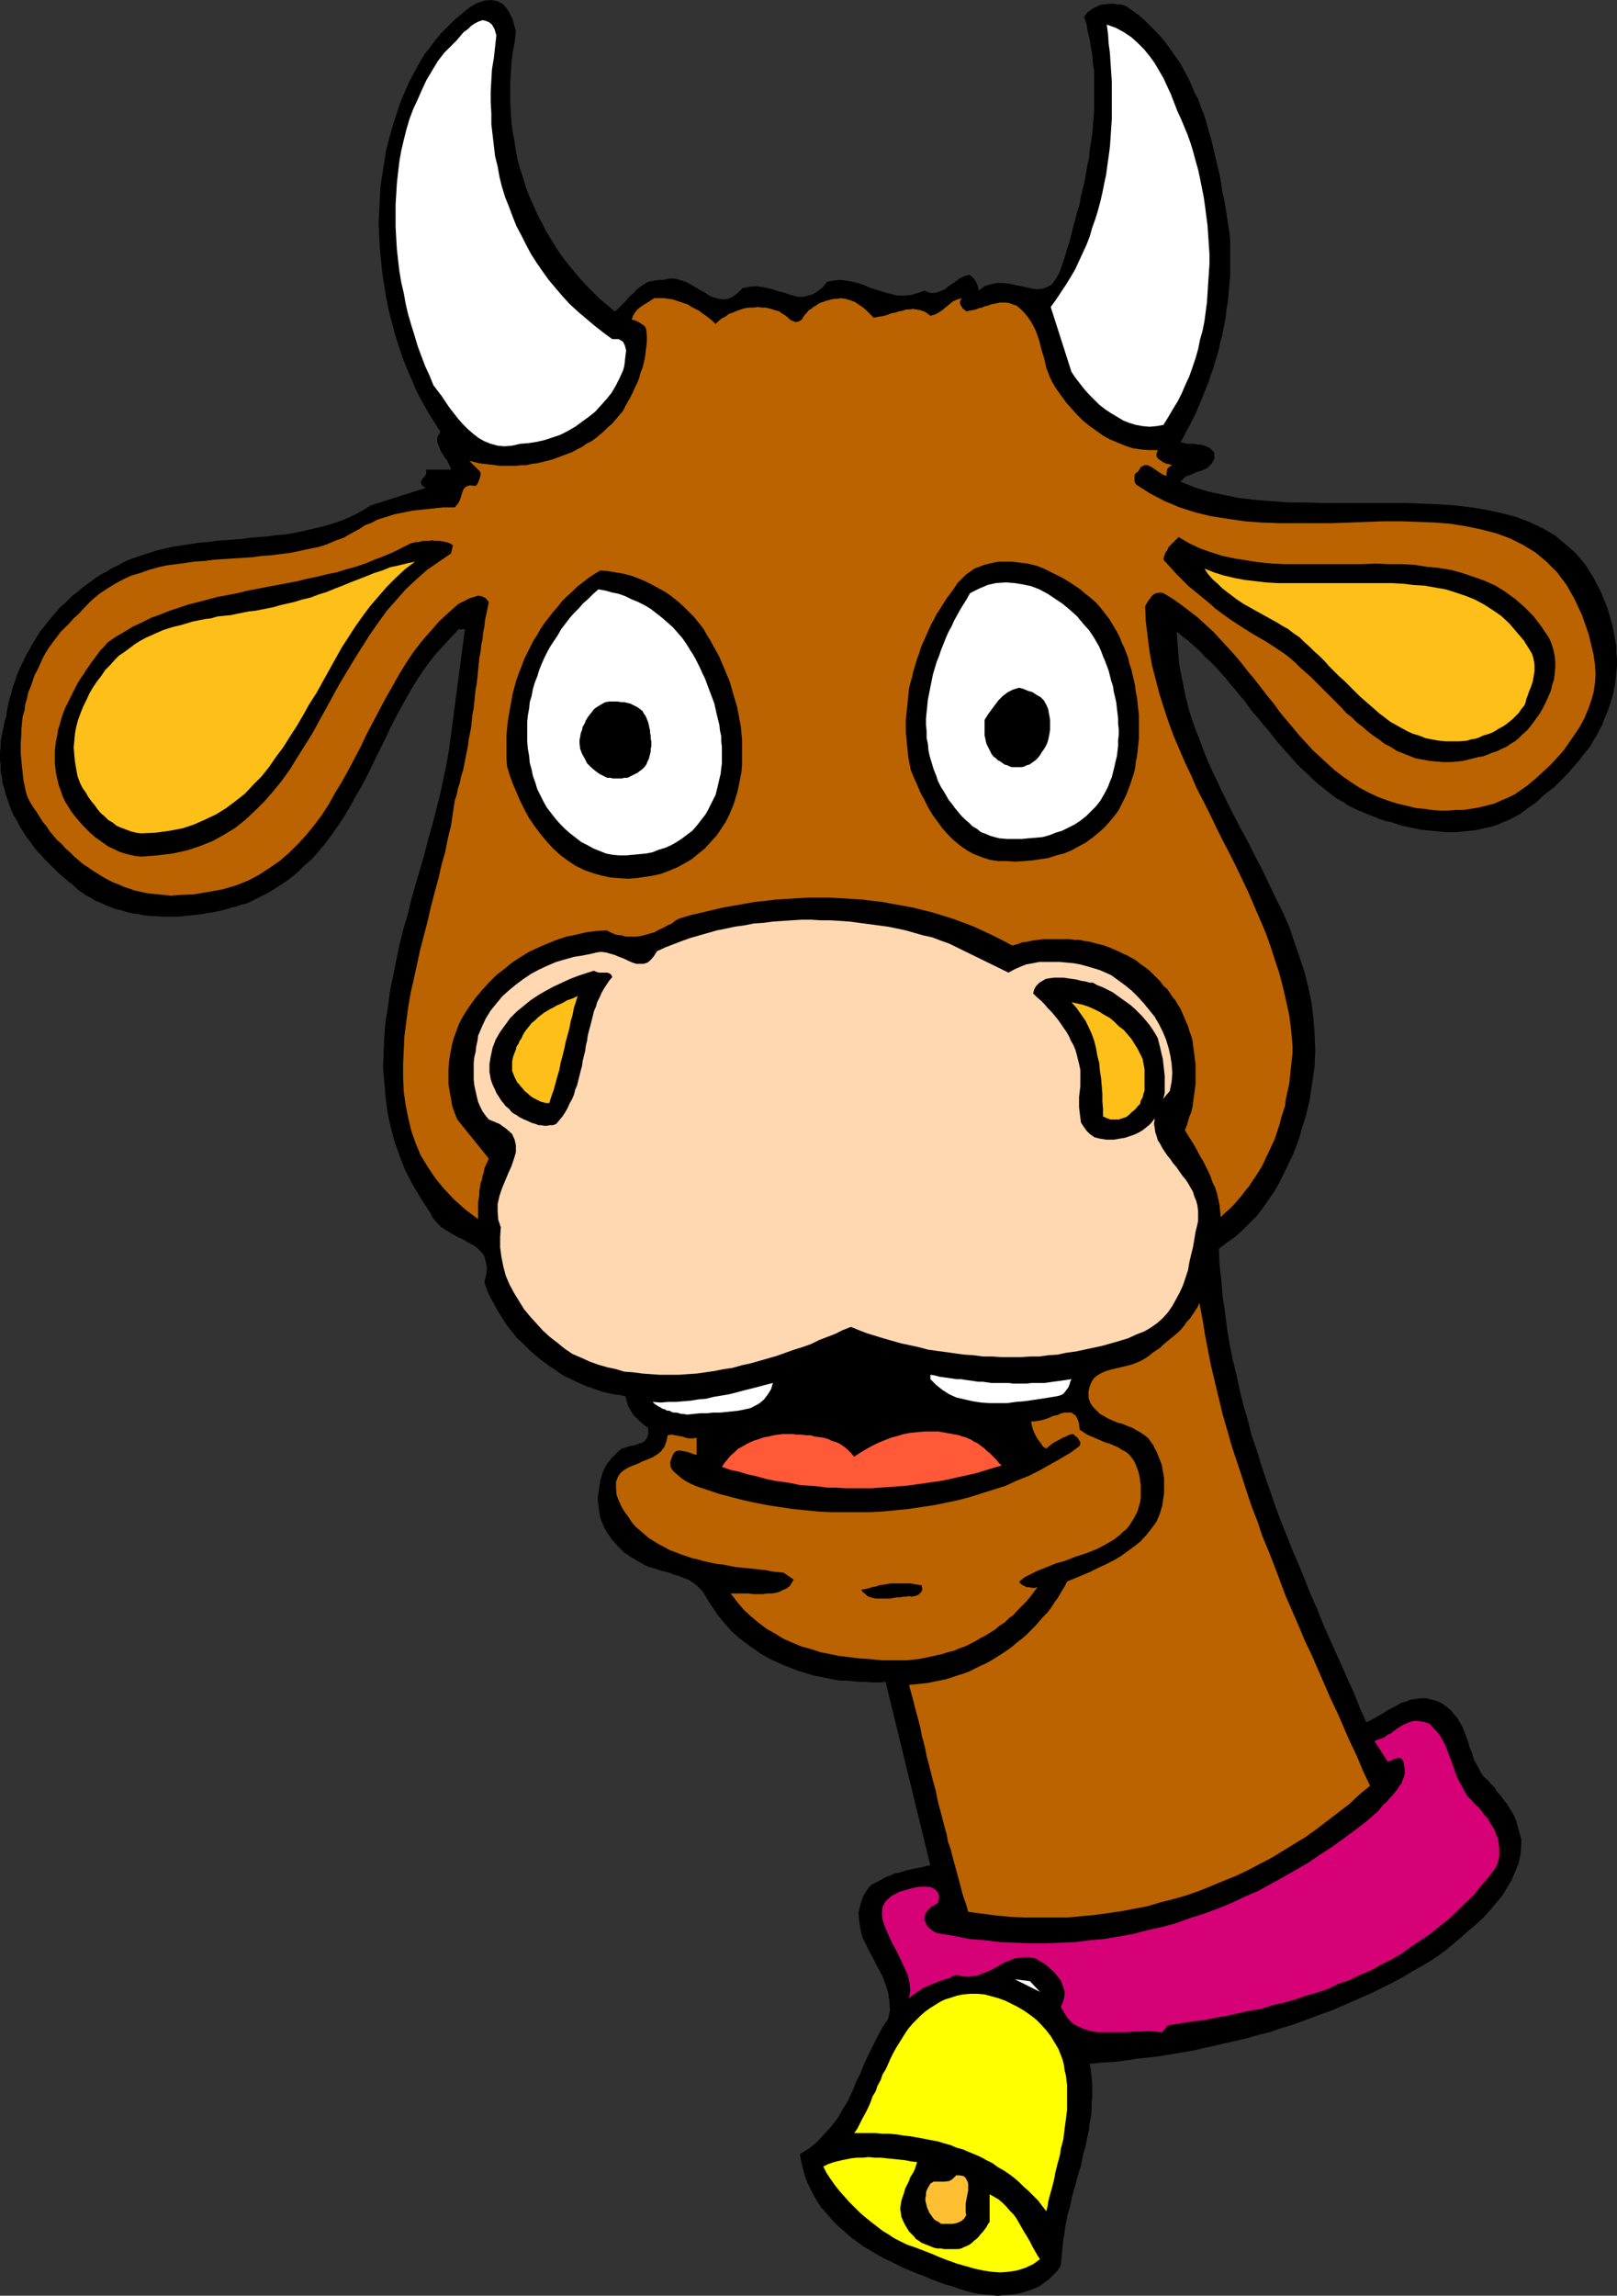 <?xml version="1.0" encoding="UTF-8" standalone="no"?>
<svg
   version="1.0"
   width="109.731mm"
   height="155.711mm"
   id="svg30"
   sodipodi:docname="Cow - Shocked.wmf"
   xmlns:inkscape="http://www.inkscape.org/namespaces/inkscape"
   xmlns:sodipodi="http://sodipodi.sourceforge.net/DTD/sodipodi-0.dtd"
   xmlns="http://www.w3.org/2000/svg"
   xmlns:svg="http://www.w3.org/2000/svg">
  <rect width="100%" height="100%" fill="#333333" stroke="none"/>
  <sodipodi:namedview
     id="namedview30"
     pagecolor="#ffffff"
     bordercolor="#000000"
     borderopacity="0.25"
     inkscape:showpageshadow="2"
     inkscape:pageopacity="0.0"
     inkscape:pagecheckerboard="0"
     inkscape:deskcolor="#d1d1d1"
     inkscape:document-units="mm" />
  <defs
     id="defs1">
    <pattern
       id="WMFhbasepattern"
       patternUnits="userSpaceOnUse"
       width="6"
       height="6"
       x="0"
       y="0" />
  </defs>
  <path
     style="fill:#000000;fill-opacity:1;fill-rule:evenodd;stroke:none"
     d="m 132.32,8.08 -0.323,2.747 -0.485,2.585 -0.323,2.585 -0.162,2.585 -0.162,2.585 v 2.585 2.585 l 0.162,2.585 0.162,2.585 0.323,2.424 0.485,2.424 0.323,2.424 0.485,2.424 0.646,2.262 0.808,2.424 0.646,2.262 0.969,2.424 0.969,2.101 0.969,2.262 1.131,2.101 1.131,2.262 1.293,2.101 1.292,2.101 1.293,1.939 1.454,1.939 1.616,1.939 1.616,1.939 1.616,1.778 1.777,1.778 1.777,1.778 1.939,1.616 1.939,1.616 0.808,-0.646 0.646,-0.646 0.808,-0.808 0.646,-0.646 0.646,-0.808 0.646,-0.646 0.808,-0.646 0.485,-0.646 0.808,-0.646 0.646,-0.485 0.808,-0.485 0.808,-0.485 0.808,-0.162 0.969,-0.162 1.131,-0.162 h 0.969 l 1.454,-0.323 h 1.454 l 1.292,0.323 1.454,0.485 1.293,0.646 1.131,0.646 1.293,0.808 1.292,0.646 1.131,0.808 1.131,0.485 1.292,0.323 1.131,0.162 1.293,-0.162 1.131,-0.485 1.293,-0.97 1.292,-1.293 1.777,-0.323 1.454,-0.162 1.454,0.162 1.616,0.323 1.454,0.323 1.293,0.485 1.454,0.323 1.292,0.485 1.131,0.323 1.454,0.323 h 1.131 l 1.292,-0.323 1.131,-0.323 1.293,-0.808 1.292,-0.97 1.131,-1.454 1.777,-0.323 1.454,-0.162 1.616,0.162 1.616,0.323 1.454,0.323 1.454,0.485 1.454,0.646 1.454,0.485 1.616,0.485 1.454,0.485 1.454,0.323 1.454,0.323 h 1.616 l 1.616,-0.162 1.777,-0.485 1.777,-0.646 0.969,0.485 0.969,0.162 1.131,-0.162 0.969,-0.323 1.131,-0.485 0.969,-0.808 0.969,-0.646 0.969,-0.646 0.808,-0.646 0.969,-0.485 0.808,-0.323 0.808,-0.162 0.646,0.485 0.646,0.646 0.646,1.131 0.485,1.778 1.454,-1.131 1.616,-0.485 1.616,-0.323 h 1.454 l 1.616,0.162 1.454,0.323 1.616,0.323 1.454,0.323 1.454,0.323 1.293,0.162 1.454,-0.162 1.131,-0.485 1.131,-0.646 0.969,-1.293 0.969,-1.778 0.808,-2.262 0.646,-1.939 0.485,-1.778 0.646,-1.939 0.485,-1.939 0.485,-1.939 0.485,-1.778 0.485,-1.939 0.646,-1.939 0.323,-2.101 0.485,-1.939 0.485,-1.939 0.323,-1.939 0.323,-1.939 0.485,-2.101 0.162,-1.939 0.323,-2.101 0.323,-1.939 0.162,-2.101 0.162,-1.939 0.162,-2.101 v -1.939 -2.101 -1.939 -1.939 -2.101 l -0.323,-2.101 -0.162,-1.939 -0.323,-1.939 -0.323,-2.101 -0.485,-1.939 -0.323,-1.939 -0.646,-2.101 0.485,-0.485 0.485,-0.646 0.485,-0.323 0.646,-0.485 0.646,-0.323 0.646,-0.323 0.646,-0.323 0.808,-0.162 h 0.646 l 0.808,-0.162 h 0.646 0.808 l 0.808,0.162 h 0.646 l 0.808,0.162 0.808,0.323 1.616,1.131 1.777,1.293 1.616,1.454 1.293,1.293 1.454,1.454 1.454,1.616 1.292,1.616 1.131,1.616 1.131,1.616 1.131,1.616 0.969,1.778 0.969,1.778 0.808,1.778 0.808,1.939 0.969,1.778 0.646,1.939 0.808,1.939 0.646,1.939 0.485,1.939 0.646,2.101 0.485,1.939 0.485,2.101 0.485,2.101 0.485,1.939 0.485,2.101 0.323,2.101 0.323,2.101 0.485,1.939 0.323,2.262 0.323,1.939 0.323,2.101 0.323,1.939 0.162,1.939 v 1.778 1.616 1.939 1.778 1.778 l -0.162,1.778 -0.162,1.778 -0.162,1.778 -0.162,1.616 -0.323,1.778 -0.162,1.778 -0.323,1.778 -0.323,1.616 -0.323,1.616 -0.485,1.778 -0.323,1.616 -0.485,1.778 -0.485,1.454 -0.485,1.778 -0.646,1.616 -0.485,1.616 -0.646,1.616 -0.646,1.616 -0.646,1.616 -0.646,1.454 -0.646,1.616 -0.808,1.616 -0.808,1.616 -0.808,1.454 -0.808,1.616 -0.808,1.454 h 0.485 l 0.646,0.162 0.646,0.162 h 0.646 0.646 0.485 l 0.808,0.162 h 0.646 l 0.646,0.162 0.485,0.162 0.485,0.162 0.646,0.323 0.323,0.162 0.485,0.485 0.485,0.485 0.162,0.646 v 0.97 l -0.323,0.646 -0.323,0.646 -0.485,0.485 -0.485,0.485 -0.646,0.485 -0.485,0.162 -0.808,0.323 -0.646,0.162 -0.808,0.323 -0.646,0.323 -0.808,0.323 -0.646,0.162 -0.646,0.485 -0.485,0.485 -0.485,0.485 3.554,1.454 3.716,1.131 3.878,0.808 3.878,0.808 4.201,0.485 4.201,0.323 4.201,0.323 h 4.362 l 4.201,0.162 h 4.524 4.362 4.362 4.362 4.362 l 4.201,0.162 4.201,0.162 4.201,0.323 4.039,0.485 3.878,0.646 3.716,0.808 3.716,0.97 3.393,1.293 3.393,1.616 3.07,1.778 2.747,2.262 2.747,2.424 2.423,2.909 2.1,3.393 1.939,3.717 1.616,4.04 1.293,4.525 0.969,5.171 v 1.616 l 0.162,1.616 v 1.778 l -0.162,1.616 -0.162,1.616 -0.162,1.454 -0.323,1.616 -0.323,1.454 -0.485,1.616 -0.485,1.454 -0.485,1.293 -0.646,1.454 -0.485,1.454 -0.808,1.454 -0.646,1.293 -0.808,1.293 -0.808,1.454 -0.969,1.293 -0.969,1.131 -0.969,1.293 -0.969,1.131 -1.131,1.293 -0.969,1.131 -1.131,1.131 -1.131,1.131 -1.131,1.131 -1.292,0.97 -1.293,0.97 -1.131,1.131 -1.293,1.131 -1.292,0.808 -1.293,0.97 -1.292,0.97 -1.293,0.646 -1.454,0.808 -1.292,0.485 -1.454,0.646 -1.454,0.485 -1.454,0.323 -1.454,0.323 -1.454,0.323 -1.616,0.162 -1.454,0.162 -1.616,0.162 h -1.454 -1.616 l -1.616,-0.162 -1.454,-0.162 -1.777,-0.162 -1.454,-0.162 -1.616,-0.323 -1.454,-0.323 -1.616,-0.323 -1.454,-0.485 -1.454,-0.485 -1.616,-0.323 -1.293,-0.485 -1.616,-0.646 -1.292,-0.485 -1.454,-0.646 -1.293,-0.485 -1.292,-0.646 -1.293,-0.646 -1.131,-0.808 -1.777,-0.97 -1.454,-1.131 -1.616,-1.293 -1.454,-1.131 -1.454,-1.293 -1.293,-1.293 -1.454,-1.293 -1.292,-1.293 -1.293,-1.454 -1.292,-1.454 -1.293,-1.454 -1.131,-1.293 -1.293,-1.616 -1.131,-1.454 -1.292,-1.454 -1.131,-1.454 -1.292,-1.454 -1.131,-1.454 -1.131,-1.616 -1.292,-1.454 -1.131,-1.454 -1.293,-1.454 -1.131,-1.454 -1.293,-1.454 -1.292,-1.454 -1.293,-1.293 -1.454,-1.293 -1.292,-1.454 -1.454,-1.293 -1.454,-1.293 -1.454,-1.131 -1.616,-1.293 0.323,4.201 0.323,4.201 0.808,4.04 0.808,4.04 0.969,3.878 1.293,3.878 1.454,3.717 1.454,3.878 1.616,3.717 1.777,3.717 1.777,3.717 1.777,3.555 1.939,3.717 1.939,3.555 1.777,3.555 1.939,3.717 1.777,3.717 1.777,3.717 1.777,3.555 1.616,3.717 1.292,3.878 1.293,3.717 1.292,3.878 0.969,3.878 0.808,3.878 0.485,4.04 0.323,4.04 0.162,4.201 -0.162,4.201 -0.646,4.363 -0.646,4.363 -1.131,4.525 -0.808,2.424 -0.646,2.424 -0.808,2.262 -0.969,2.424 -1.131,2.262 -1.131,2.424 -1.131,2.262 -1.293,2.262 -1.454,2.101 -1.454,2.101 -1.616,2.101 -1.777,1.778 -1.939,1.939 -1.777,1.616 -2.1,1.454 -2.1,1.616 0.162,4.04 0.485,4.201 0.323,4.04 0.646,4.201 0.485,4.04 0.646,3.878 0.808,4.04 0.969,3.878 0.808,3.878 0.969,3.878 1.131,3.878 0.969,3.878 1.292,3.717 1.131,3.717 1.292,3.878 1.293,3.717 1.292,3.717 1.454,3.878 1.454,3.555 1.454,3.717 1.616,3.717 1.454,3.555 1.454,3.717 1.616,3.555 1.454,3.717 1.616,3.717 1.616,3.555 1.616,3.555 1.616,3.717 1.616,3.555 1.454,3.717 1.616,3.555 1.131,-0.485 1.131,-0.646 1.131,-0.646 1.131,-0.646 0.969,-0.646 1.293,-0.646 1.131,-0.646 1.131,-0.646 1.293,-0.323 1.131,-0.485 1.293,-0.162 1.292,-0.162 h 1.293 l 1.292,0.323 1.293,0.323 1.454,0.646 1.131,0.808 1.131,0.97 0.808,0.97 0.969,1.131 0.646,1.131 0.646,1.131 0.485,1.293 0.485,1.293 0.485,1.293 0.323,1.293 0.646,1.454 0.323,1.293 0.646,1.293 0.646,1.131 0.646,1.293 0.808,1.131 0.969,0.808 0.808,0.97 0.969,0.97 0.646,1.131 0.808,0.808 0.808,1.131 0.808,0.97 0.646,1.131 0.646,0.97 0.646,1.131 0.485,1.131 0.323,1.293 0.323,1.131 0.323,1.131 0.323,1.293 v 1.293 l -0.162,2.424 -0.485,2.262 -0.808,2.101 -0.969,2.262 -1.131,1.939 -1.293,2.101 -1.616,1.939 -1.616,1.939 -1.616,1.778 -1.939,1.778 -1.939,1.616 -1.777,1.616 -1.939,1.616 -1.939,1.616 -1.939,1.454 -1.939,1.293 -2.423,1.454 -2.585,1.454 -2.423,1.454 -2.423,1.293 -2.585,1.293 -2.585,1.293 -2.585,1.131 -2.585,1.131 -2.585,1.131 -2.585,1.131 -2.747,0.97 -2.585,0.97 -2.585,0.97 -2.747,0.97 -2.747,0.808 -2.747,0.97 -2.747,0.646 -2.747,0.808 -2.747,0.646 -2.908,0.646 -2.747,0.646 -2.908,0.646 -2.747,0.646 -2.908,0.485 -2.908,0.485 -2.908,0.485 -2.908,0.323 -2.908,0.323 -3.07,0.485 -2.747,0.323 -3.07,0.162 -3.07,0.323 0.323,1.778 0.162,1.778 0.162,1.616 v 1.778 1.616 l -0.162,1.616 v 1.616 l -0.162,1.778 -0.323,1.454 -0.162,1.778 -0.323,1.454 -0.323,1.616 -0.323,1.616 -0.485,1.454 -0.323,1.616 -0.323,1.616 -0.485,1.454 -0.485,1.616 -0.323,1.454 -0.485,1.616 -0.485,1.616 -0.323,1.616 -0.323,1.454 -0.485,1.616 -0.323,1.616 -0.323,1.616 -0.162,1.616 -0.323,1.616 -0.162,1.616 -0.162,1.778 -0.162,1.616 -0.162,1.616 -0.808,1.293 -1.131,1.131 -1.131,1.131 -1.131,0.808 -1.292,0.97 -1.454,0.646 -1.454,0.485 -1.454,0.485 -1.454,0.323 -1.616,0.162 -1.616,0.162 -1.616,0.162 -1.616,-0.162 -1.616,-0.162 -1.616,-0.162 -1.616,-0.323 -1.777,-0.485 -1.616,-0.485 -1.777,-0.646 -1.777,-0.485 -1.777,-0.646 -1.777,-0.646 -1.777,-0.808 -1.777,-0.646 -1.939,-0.808 -1.616,-0.646 -1.939,-0.97 -1.616,-0.808 -1.777,-0.808 -1.616,-0.97 -1.616,-0.97 -1.777,-0.97 -1.454,-1.131 -1.616,-1.131 -1.454,-1.293 -1.292,-1.131 -1.454,-1.293 -1.131,-1.293 -1.293,-1.454 -1.131,-1.293 -0.969,-1.454 -0.969,-1.616 -0.808,-1.616 -0.808,-1.616 -0.646,-1.778 -0.485,-1.778 -0.485,-1.939 -0.323,-1.939 2.423,-1.454 2.1,-1.778 1.777,-1.939 1.777,-1.939 1.616,-2.101 1.293,-2.262 1.292,-2.101 1.131,-2.424 0.969,-2.424 1.131,-2.262 0.969,-2.424 1.131,-2.424 1.131,-2.262 1.131,-2.262 1.293,-2.424 1.454,-2.101 0.485,-2.262 -0.162,-2.262 -0.323,-2.262 -0.646,-2.101 -0.808,-2.101 -1.131,-2.101 -0.969,-1.939 -1.131,-2.101 -0.969,-1.939 -0.969,-1.939 -0.485,-2.101 -0.323,-2.101 -0.162,-2.101 0.485,-2.101 0.808,-2.262 1.454,-2.262 0.808,-0.646 0.969,-0.485 0.969,-0.485 0.808,-0.485 0.969,-0.485 0.969,-0.323 0.969,-0.485 0.969,-0.162 1.131,-0.323 0.969,-0.323 0.969,-0.162 1.131,-0.323 0.969,-0.162 0.969,-0.162 1.131,-0.323 0.969,-0.162 -11.471,-47.023 -1.616,0.162 H 223.765 l -1.616,-0.162 h -1.777 l -1.616,-0.162 -1.777,-0.162 h -1.616 l -1.777,-0.323 -1.616,-0.323 -1.616,-0.323 -1.616,-0.323 -1.616,-0.485 -1.616,-0.485 -1.454,-0.485 -1.616,-0.646 -1.616,-0.646 -1.454,-0.646 -1.454,-0.646 -1.454,-0.808 -1.454,-0.808 -1.292,-0.97 -1.454,-0.97 -1.293,-0.97 -1.292,-0.97 -1.293,-1.131 -1.131,-1.131 -1.131,-1.293 -1.131,-1.293 -1.131,-1.454 -0.969,-1.454 -0.969,-1.454 -0.969,-1.616 -0.646,-1.131 -0.808,-0.808 -0.969,-0.97 -0.969,-0.646 -0.969,-0.646 -1.293,-0.485 -1.131,-0.485 -1.292,-0.323 -1.131,-0.485 -1.292,-0.323 -1.293,-0.323 -1.292,-0.485 -1.293,-0.323 -1.131,-0.485 -1.131,-0.646 -1.131,-0.646 -0.808,-0.485 -0.808,-0.485 -0.646,-0.485 -0.808,-0.485 -0.646,-0.646 -0.646,-0.646 -0.646,-0.646 -0.646,-0.808 -0.646,-0.646 -0.485,-0.808 -0.485,-0.646 -0.485,-0.808 -0.485,-0.808 -0.323,-0.808 -0.323,-0.808 -0.323,-0.808 -0.162,-0.97 -0.162,-1.131 -0.162,-1.131 -0.162,-0.97 v -1.131 l 0.162,-1.131 0.162,-1.131 0.162,-0.97 0.162,-1.131 0.323,-0.97 0.323,-1.131 0.485,-0.97 0.485,-0.97 0.646,-0.808 0.646,-0.808 0.808,-0.808 0.646,-0.646 0.485,-0.485 0.646,-0.485 0.646,-0.162 0.808,-0.323 0.646,-0.162 0.808,-0.162 0.808,-0.162 0.646,-0.323 0.646,-0.162 0.646,-0.323 0.485,-0.485 0.323,-0.485 0.323,-0.808 v -0.808 -0.97 l -1.131,-0.808 -0.969,-0.808 -0.969,-0.97 -0.808,-0.808 -0.646,-1.131 -0.646,-1.131 -0.323,-1.131 -0.323,-1.293 -1.454,-0.323 -1.454,-0.162 -1.454,-0.323 -1.454,-0.323 -1.454,-0.485 -1.293,-0.485 -1.454,-0.485 -1.454,-0.646 -1.454,-0.646 -1.293,-0.646 -1.454,-0.646 -1.292,-0.808 -1.293,-0.97 -1.292,-0.808 -1.293,-0.97 -1.292,-0.97 -1.131,-0.97 -1.131,-0.97 -1.131,-1.131 -1.131,-1.131 -1.131,-0.97 -0.969,-1.293 -0.969,-1.131 -0.969,-1.293 -0.808,-1.293 -0.808,-1.293 -0.808,-1.293 -0.646,-1.293 -0.808,-1.454 -0.646,-1.293 -0.485,-1.293 -0.485,-1.454 0.485,-2.101 0.162,-1.778 -0.323,-1.454 -0.323,-1.293 -0.808,-1.131 -0.969,-0.97 -1.131,-0.808 -1.292,-0.646 -1.293,-0.808 -1.454,-0.646 -1.454,-0.808 -1.292,-0.808 -1.293,-0.808 -1.131,-1.131 -1.131,-1.293 -0.646,-1.293 -2.423,-3.717 -2.1,-3.555 -1.939,-3.717 -1.454,-3.717 -1.292,-3.717 -0.969,-3.717 -0.808,-3.717 -0.485,-3.878 -0.323,-3.878 -0.323,-3.717 0.162,-3.878 0.162,-4.04 0.323,-3.878 0.646,-3.878 0.485,-3.878 0.808,-3.878 0.808,-4.04 0.808,-3.878 0.969,-3.878 1.131,-3.878 0.969,-4.04 1.131,-3.878 1.131,-3.878 1.131,-3.878 0.969,-3.878 1.131,-3.878 0.969,-3.878 0.969,-3.878 0.808,-3.717 0.808,-3.878 0.646,-3.717 0.485,-3.717 3.554,-26.986 h -1.616 l -1.939,2.101 -1.939,2.101 -1.939,2.101 -1.777,2.262 -1.616,2.262 -1.616,2.424 -1.454,2.424 -1.293,2.262 -1.454,2.585 -1.292,2.424 -1.292,2.585 -1.131,2.424 -1.293,2.585 -1.293,2.585 -1.131,2.424 -1.293,2.585 -1.293,2.424 -1.454,2.424 -1.293,2.424 -1.454,2.424 -1.454,2.262 -1.616,2.262 -1.616,2.262 -1.777,2.101 -1.777,2.101 -2.1,1.778 -1.939,1.939 -2.262,1.778 -2.423,1.616 -2.585,1.616 -2.585,1.293 -2.908,1.454 -1.454,0.323 -1.293,0.485 -1.454,0.323 -1.454,0.485 -1.454,0.323 -1.454,0.323 -1.454,0.162 -1.454,0.323 -1.454,0.162 -1.454,0.162 -1.616,0.162 -1.454,0.162 h -1.454 -1.454 -1.616 l -1.454,-0.162 h -1.454 l -1.454,-0.162 -1.454,-0.323 -1.454,-0.162 -1.454,-0.323 -1.454,-0.485 -1.454,-0.323 -1.293,-0.485 -1.293,-0.485 -1.293,-0.646 -1.293,-0.485 -1.293,-0.808 -1.293,-0.646 -1.131,-0.808 -1.293,-0.97 -0.969,-0.97 -1.293,-0.97 -1.293,-1.131 -1.131,-0.97 -1.131,-1.131 -1.131,-1.131 -1.131,-1.131 -0.969,-1.131 -1.131,-1.131 -0.969,-1.293 -0.808,-1.131 -0.969,-1.293 -0.808,-1.293 -0.808,-1.293 -0.646,-1.293 -0.808,-1.293 -0.646,-1.454 -0.485,-1.293 -0.485,-1.454 -0.485,-1.293 -0.323,-1.454 -0.485,-1.454 -0.162,-1.454 -0.323,-1.454 v -1.616 L 0,194.717 v -1.616 l 0.162,-1.616 v -1.454 l 0.323,-1.616 0.323,-1.616 0.323,-1.616 0.485,-1.616 0.162,-1.454 0.323,-1.454 0.323,-1.454 0.485,-1.454 0.323,-1.454 0.485,-1.293 0.485,-1.454 0.485,-1.293 0.646,-1.454 0.646,-1.293 0.646,-1.454 0.808,-1.293 0.646,-1.293 0.808,-1.293 0.808,-1.293 0.808,-1.293 0.969,-1.131 0.969,-1.293 0.969,-1.131 0.969,-1.131 0.969,-1.131 1.131,-0.97 1.131,-1.131 0.969,-0.97 1.293,-0.97 1.131,-0.97 1.293,-0.97 1.131,-0.808 1.293,-0.97 1.293,-0.808 1.293,-0.646 1.293,-0.808 1.939,-0.97 1.777,-0.97 2.1,-0.808 1.939,-0.646 1.939,-0.646 2.1,-0.646 2.1,-0.485 2.1,-0.485 2.262,-0.323 2.1,-0.323 2.1,-0.323 2.262,-0.162 2.1,-0.323 2.262,-0.162 2.262,-0.162 2.1,-0.162 2.262,-0.323 2.1,-0.162 2.262,-0.162 2.1,-0.323 2.262,-0.162 2.1,-0.323 2.262,-0.485 2.1,-0.485 2.1,-0.485 1.939,-0.485 2.1,-0.646 1.939,-0.646 1.939,-0.808 1.939,-0.97 1.777,-0.97 1.777,-1.131 14.218,-4.525 -0.969,-0.646 -0.323,-0.646 0.162,-0.646 0.323,-0.485 0.485,-0.485 0.323,-0.485 0.162,-0.646 -0.162,-0.646 h 0.808 0.808 0.969 0.808 0.808 0.808 0.808 0.646 l -0.162,-0.646 -0.323,-0.646 -0.323,-0.646 -0.323,-0.646 -0.485,-0.485 -0.323,-0.646 -0.485,-0.646 -0.323,-0.646 -0.162,-0.485 -0.323,-0.646 -0.162,-0.646 -0.162,-0.485 v -0.646 l 0.162,-0.646 0.323,-0.485 0.323,-0.646 -1.616,-2.585 -1.616,-2.585 -1.454,-2.585 -1.454,-2.747 -1.131,-2.747 -1.292,-2.909 -1.131,-2.909 -0.969,-2.909 -0.969,-3.07 -0.808,-3.07 -0.808,-3.07 -0.646,-3.232 -0.485,-3.07 -0.485,-3.07 -0.323,-3.232 -0.323,-3.232 -0.162,-3.07 -0.162,-3.232 0.162,-3.232 0.162,-3.232 0.162,-3.07 0.485,-3.232 0.485,-3.07 0.485,-3.07 0.808,-3.07 0.808,-2.909 0.969,-3.07 0.969,-2.909 1.131,-2.747 1.292,-2.909 1.454,-2.747 1.454,-2.585 0.969,-1.616 1.292,-1.616 1.293,-1.778 1.616,-1.939 1.777,-1.778 1.777,-1.778 1.939,-1.616 1.777,-1.454 1.939,-1.131 1.939,-0.646 L 126.019,0 l 1.616,0.323 1.454,0.808 1.293,1.616 1.131,2.262 z"
     id="path1" />
  <path
     style="fill:#ffffff;fill-opacity:1;fill-rule:evenodd;stroke:none"
     d="m 127.312,9.049 -0.323,2.909 -0.323,2.909 -0.485,2.909 -0.162,2.747 -0.162,2.909 v 2.747 l 0.162,2.909 v 2.747 l 0.323,2.747 0.323,2.747 0.323,2.747 0.646,2.585 0.485,2.747 0.646,2.585 0.808,2.585 0.969,2.424 0.969,2.585 0.969,2.424 1.293,2.424 1.131,2.262 1.292,2.424 1.454,2.262 1.454,2.101 1.616,2.262 1.777,2.101 1.777,2.101 1.777,1.939 2.1,1.939 2.1,1.778 2.1,1.778 2.262,1.778 2.423,1.778 h 1.616 l 1.131,0.646 0.485,0.97 0.323,1.293 -0.162,1.293 -0.162,1.454 -0.162,1.293 -0.323,1.131 -0.808,1.778 -0.969,1.939 -1.131,1.939 -1.292,1.616 -1.454,1.616 -1.454,1.616 -1.616,1.293 -1.777,1.293 -1.777,1.293 -1.939,1.131 -1.939,0.97 -1.939,0.646 -1.939,0.646 -2.1,0.485 -2.1,0.323 -2.1,0.162 -2.1,0.485 -1.939,0.162 -1.777,-0.162 -1.777,-0.485 -1.616,-0.646 -1.454,-0.808 -1.454,-1.131 -1.292,-1.131 -1.293,-1.293 -1.292,-1.454 -1.131,-1.454 -1.131,-1.454 -0.969,-1.454 -0.969,-1.454 -1.131,-1.454 -0.969,-1.293 -0.969,-2.424 -1.131,-2.424 -0.969,-2.585 -0.969,-2.585 -0.808,-2.747 -0.808,-2.585 -0.808,-2.747 -0.646,-2.747 -0.485,-2.747 -0.646,-2.747 -0.485,-2.909 -0.323,-2.747 -0.323,-2.909 -0.162,-2.747 -0.162,-2.909 v -2.747 -2.909 l 0.162,-2.747 0.162,-2.747 0.323,-2.909 0.323,-2.747 0.485,-2.747 0.646,-2.747 0.646,-2.585 0.808,-2.747 0.969,-2.585 1.131,-2.424 1.131,-2.585 1.131,-2.424 1.454,-2.424 1.454,-2.424 1.616,-2.101 0.646,-0.646 0.808,-0.808 0.808,-0.808 0.969,-0.97 0.808,-0.97 0.969,-1.131 1.131,-0.808 0.808,-0.808 0.969,-0.646 0.969,-0.485 0.969,-0.323 0.808,0.162 0.808,0.323 0.808,0.646 0.646,1.131 z"
     id="path2" />
  <path
     style="fill:#ffffff;fill-opacity:1;fill-rule:evenodd;stroke:none"
     d="m 304.547,34.419 0.808,2.262 0.646,2.101 0.646,2.424 0.646,2.262 0.485,2.262 0.485,2.424 0.485,2.424 0.323,2.262 0.323,2.585 0.323,2.424 0.162,2.424 0.162,2.424 0.162,2.424 v 2.585 l -0.162,2.424 -0.162,2.424 -0.162,2.585 -0.162,2.424 -0.323,2.424 -0.323,2.424 -0.485,2.424 -0.646,2.262 -0.485,2.424 -0.646,2.262 -0.808,2.424 -0.808,2.262 -0.969,2.101 -0.969,2.262 -0.969,1.939 -1.293,2.101 -1.131,1.939 -1.293,2.101 -1.777,0.323 -1.777,0.162 -1.777,-0.162 -1.777,-0.323 -1.616,-0.485 -1.616,-0.646 -1.616,-0.97 -1.616,-0.97 -1.454,-0.97 -1.454,-1.131 -1.293,-1.293 -1.292,-1.293 -1.293,-1.454 -1.131,-1.454 -1.131,-1.454 -0.969,-1.454 -5.332,-16.644 1.293,-1.778 1.293,-1.939 1.292,-1.939 1.293,-2.101 1.131,-1.939 0.969,-2.101 0.969,-2.101 0.969,-2.101 0.808,-2.101 0.646,-2.262 0.808,-2.262 0.646,-2.101 0.646,-2.424 0.485,-2.101 0.485,-2.424 0.485,-2.262 0.323,-2.424 0.323,-2.262 0.323,-2.424 0.162,-2.262 0.162,-2.424 0.162,-2.424 v -2.585 -2.262 -2.424 -2.424 l -0.162,-2.424 -0.162,-2.424 -0.162,-2.424 -0.323,-2.424 -0.162,-2.424 -0.323,-2.424 2.262,0.808 2.1,1.131 1.939,1.293 1.616,1.454 1.616,1.616 1.454,1.778 1.293,1.778 1.131,1.939 1.131,1.939 0.969,2.101 0.969,2.101 0.808,2.101 0.808,2.101 0.969,2.101 0.808,1.939 z"
     id="path3" />
  <path
     style="fill:#ba6300;fill-opacity:1;fill-rule:evenodd;stroke:none"
     d="m 183.536,83.058 0.808,-0.808 0.808,-0.646 0.969,-0.485 0.808,-0.646 0.969,-0.323 1.131,-0.485 0.969,-0.323 0.969,-0.323 1.131,-0.162 h 1.131 l 1.131,-0.162 1.131,0.162 h 0.969 l 1.292,0.323 0.969,0.323 1.131,0.323 0.646,0.485 0.808,0.485 0.646,0.485 0.646,0.646 0.646,0.323 0.808,0.323 0.808,-0.162 0.808,-0.485 0.323,-0.646 0.485,-0.646 0.485,-0.485 0.485,-0.646 0.646,-0.323 0.485,-0.485 0.646,-0.323 0.646,-0.485 0.646,-0.323 0.646,-0.162 0.808,-0.323 0.646,-0.162 0.646,-0.162 0.808,-0.162 h 0.808 l 0.646,-0.162 1.293,0.162 1.131,0.323 1.293,0.485 0.969,0.646 0.969,0.646 0.969,0.808 0.969,0.97 0.969,0.97 0.808,-0.162 0.969,-0.162 0.969,-0.162 0.969,-0.323 0.808,-0.323 0.969,-0.162 0.969,-0.323 0.969,-0.162 0.808,-0.323 h 0.808 l 0.969,-0.162 0.969,0.162 0.969,0.162 0.969,0.323 0.808,0.485 0.808,0.646 1.131,-0.323 0.969,-0.485 0.969,-0.646 0.969,-0.808 0.808,-0.646 0.969,-0.808 1.131,-0.485 1.131,-0.323 -0.323,0.485 -0.162,0.485 v 0.323 l 0.162,0.485 0.323,0.485 0.323,0.485 0.485,0.323 0.323,0.323 0.808,-0.162 0.808,-0.162 0.808,-0.162 0.808,-0.323 0.808,-0.162 0.646,-0.323 0.808,-0.162 0.808,-0.323 0.808,-0.162 0.808,-0.162 0.808,-0.162 h 0.808 0.808 l 0.808,0.162 0.808,0.323 0.969,0.323 0.969,0.808 0.969,0.97 0.808,0.97 0.808,1.131 0.646,1.131 0.646,1.293 0.485,1.293 0.485,1.454 0.323,1.293 0.323,1.293 0.485,1.454 0.323,1.293 0.323,1.454 0.485,1.293 0.485,1.293 0.646,1.293 0.969,1.616 1.293,1.778 1.292,1.778 1.293,1.454 1.454,1.616 1.454,1.454 1.777,1.454 1.616,1.131 1.777,1.293 1.777,0.97 1.939,0.808 1.939,0.808 1.939,0.646 2.1,0.323 2.1,0.162 h 2.262 l -0.323,0.97 v 0.646 l 0.485,0.646 0.646,0.485 0.808,0.485 0.808,0.323 0.808,0.162 0.485,0.162 -0.323,0.162 -0.323,0.162 -0.323,0.323 -0.323,0.323 v 0.323 l -0.162,0.485 v 0.485 0.485 l -0.969,-0.323 -0.969,-0.646 -0.969,-0.646 -0.969,-0.646 -0.969,-0.485 h -0.808 l -0.969,0.485 -0.646,1.131 -0.485,0.323 -0.323,0.323 -0.162,0.485 v 0.323 0.646 0.323 l 0.162,0.485 0.323,0.485 3.554,2.262 3.716,1.939 3.878,1.616 4.039,1.293 4.039,0.97 4.201,0.646 4.362,0.646 4.362,0.323 4.524,0.162 h 4.362 4.685 4.362 l 4.685,-0.162 4.362,-0.162 4.524,-0.162 h 4.362 l 4.362,0.162 4.201,0.162 4.039,0.323 4.039,0.646 3.878,0.808 3.716,0.97 3.554,1.293 3.231,1.616 3.231,1.939 2.908,2.424 2.747,2.747 2.423,3.232 2.1,3.717 1.939,4.201 1.616,4.686 1.292,5.333 0.323,2.424 0.162,2.424 -0.162,2.424 -0.323,2.262 -0.646,2.262 -0.808,2.262 -0.969,2.262 -1.131,2.101 -1.292,1.939 -1.454,2.101 -1.454,2.101 -1.616,1.778 -1.777,1.939 -1.939,1.778 -1.777,1.616 -2.1,1.778 -1.616,1.131 -1.616,1.131 -1.616,0.808 -1.939,0.808 -1.777,0.808 -1.939,0.485 -1.939,0.485 -1.939,0.323 -2.1,0.323 h -1.939 l -2.1,0.162 h -1.939 l -2.1,-0.162 -2.1,-0.323 -1.939,-0.162 -1.939,-0.485 -2.747,-0.646 -2.585,-0.808 -2.585,-0.97 -2.423,-1.131 -2.1,-1.131 -2.262,-1.454 -2.1,-1.454 -2.1,-1.616 -1.777,-1.616 -1.939,-1.778 -1.777,-1.616 -1.777,-1.939 -1.777,-1.939 -1.616,-1.939 -1.777,-2.101 -1.616,-1.939 -1.616,-2.262 -1.616,-1.939 -1.616,-2.101 -1.616,-2.101 -1.777,-2.101 -1.616,-2.101 -1.777,-2.101 -1.777,-1.939 -1.777,-1.939 -1.777,-1.939 -1.939,-1.778 -2.1,-1.939 -2.1,-1.616 -2.1,-1.616 -2.262,-1.616 -2.423,-1.454 -0.808,-0.162 -0.969,0.162 -0.485,0.162 -0.646,0.485 -0.485,0.646 -0.485,0.646 -0.485,0.808 -0.323,0.646 0.162,3.878 0.485,3.878 0.485,3.878 0.646,3.555 0.969,3.717 0.969,3.717 1.131,3.555 1.131,3.393 1.292,3.555 1.454,3.393 1.454,3.393 1.616,3.393 1.454,3.393 1.777,3.393 1.616,3.232 1.616,3.393 1.616,3.232 1.777,3.393 1.616,3.232 1.616,3.393 1.616,3.393 1.454,3.393 1.454,3.393 1.454,3.393 1.292,3.555 1.131,3.555 1.131,3.393 0.969,3.717 0.808,3.555 0.808,3.717 0.485,3.878 0.323,3.878 v 1.616 l -0.162,1.454 -0.162,1.616 -0.162,1.454 -0.162,1.616 -0.162,1.616 -0.323,1.454 -0.323,1.454 -0.323,1.616 -0.162,1.454 -0.485,1.454 -0.485,1.454 -0.323,1.454 -0.485,1.454 -0.485,1.454 -0.485,1.454 -0.646,1.293 -0.646,1.454 -0.646,1.293 -0.646,1.454 -0.646,1.293 -0.808,1.293 -0.808,1.293 -0.808,1.131 -0.808,1.293 -0.969,1.131 -0.969,1.293 -0.969,1.131 -0.969,1.131 -1.131,1.131 -1.131,0.97 -1.131,1.131 -0.162,-1.616 -0.162,-1.616 -0.323,-1.454 -0.323,-1.454 -0.485,-1.454 -0.646,-1.293 -0.485,-1.454 -0.646,-1.454 -0.646,-1.293 -0.646,-1.293 -0.808,-1.293 -0.646,-1.293 -0.808,-1.454 -0.808,-1.293 -0.808,-1.293 -0.808,-1.293 0.485,-1.131 0.323,-1.131 0.323,-1.131 0.485,-1.131 0.323,-1.293 0.162,-1.131 0.162,-1.293 0.162,-1.131 0.162,-1.293 0.162,-1.131 v -1.293 -1.293 -1.131 -1.454 l -0.162,-1.131 -0.162,-1.293 -0.162,-1.293 -0.162,-1.131 -0.162,-1.293 -0.323,-1.131 -0.485,-1.293 -0.323,-1.131 -0.485,-1.131 -0.485,-1.131 -0.485,-1.131 -0.485,-1.131 -0.646,-0.97 -0.646,-1.131 -0.808,-0.97 -0.646,-0.97 -0.646,-0.97 -0.969,-0.808 -0.808,-1.131 -0.969,-0.97 -0.969,-0.97 -0.969,-0.97 -1.131,-0.808 -1.131,-0.808 -0.969,-0.808 -1.131,-0.646 -1.131,-0.646 -1.131,-0.485 -1.293,-0.646 -1.131,-0.485 -1.131,-0.485 -1.293,-0.485 -1.292,-0.323 -1.293,-0.323 -1.131,-0.323 -1.292,-0.162 -1.293,-0.323 h -1.292 l -1.293,-0.162 h -1.293 -1.454 -1.293 -1.292 -1.454 l -1.293,0.162 -1.292,0.162 -1.454,0.323 -1.293,0.162 -1.292,0.485 -1.293,0.323 -2.423,-1.293 -2.585,-1.293 -2.423,-1.131 -2.423,-1.131 -2.585,-0.97 -2.585,-0.97 -2.585,-0.808 -2.585,-0.808 -2.585,-0.646 -2.585,-0.646 -2.585,-0.485 -2.747,-0.485 -2.585,-0.485 -2.747,-0.323 -2.747,-0.323 -2.585,-0.162 -2.747,-0.162 -2.747,-0.162 h -2.747 -2.747 l -2.747,0.162 -2.585,0.162 -2.747,0.162 -2.747,0.323 -2.908,0.323 -2.747,0.485 -2.747,0.485 -2.747,0.485 -2.747,0.646 -2.747,0.646 -2.747,0.646 -2.747,0.808 -0.969,0.485 -0.969,0.808 -1.131,0.485 -1.131,0.646 -1.131,0.485 -1.131,0.646 -1.131,0.323 -1.131,0.323 -1.292,0.323 -1.131,0.162 h -1.292 -1.293 l -1.131,-0.323 -1.454,-0.162 -1.131,-0.485 -1.292,-0.646 -2.585,0.162 -2.585,0.323 -2.747,0.646 -2.423,0.485 -2.423,0.808 -2.423,0.97 -2.262,0.97 -2.423,1.131 -2.1,1.293 -2.262,1.454 -1.939,1.616 -2.1,1.616 -1.777,1.778 -1.777,1.939 -1.777,2.101 -1.616,2.262 -0.969,1.454 -0.969,1.616 -0.808,1.616 -0.646,1.778 -0.646,1.778 -0.485,1.939 -0.323,1.778 -0.323,1.939 -0.162,2.101 v 1.778 2.101 l 0.323,1.939 0.323,1.778 0.323,1.939 0.646,1.778 0.646,1.616 8.078,10.019 -0.323,0.808 -0.485,0.97 -0.323,0.808 -0.162,0.97 -0.323,0.97 -0.162,0.97 -0.323,0.808 -0.162,1.131 -0.162,0.808 v 0.97 l -0.162,1.131 -0.162,0.97 v 0.97 1.131 0.97 1.131 l -3.231,-2.424 -2.908,-2.585 -2.585,-2.747 -2.262,-2.747 -1.939,-2.909 -1.777,-2.909 -1.293,-3.07 -1.131,-3.232 -0.808,-3.393 -0.646,-3.232 -0.485,-3.393 -0.162,-3.555 v -3.555 l 0.162,-3.555 0.162,-3.555 0.485,-3.717 0.485,-3.717 0.646,-3.717 0.808,-3.555 0.808,-3.717 0.808,-3.717 0.969,-3.717 0.969,-3.717 0.808,-3.555 0.969,-3.717 0.969,-3.555 0.808,-3.555 0.969,-3.393 0.646,-3.393 0.808,-3.232 0.485,-3.232 0.485,-3.232 0.485,-1.454 0.323,-1.616 0.485,-1.454 0.323,-1.616 0.485,-1.454 0.323,-1.616 0.323,-1.616 0.323,-1.616 0.323,-1.616 0.162,-1.454 0.323,-1.616 0.323,-1.616 0.162,-1.616 0.162,-1.616 0.323,-1.616 0.162,-1.616 0.162,-1.616 0.162,-1.616 0.323,-1.616 0.162,-1.616 0.162,-1.616 0.162,-1.616 0.162,-1.616 0.323,-1.616 0.162,-1.616 0.323,-1.616 0.162,-1.616 0.323,-1.616 0.162,-1.616 0.323,-1.454 0.323,-1.616 0.323,-1.616 -0.808,-0.97 -0.969,-0.485 -0.969,-0.162 -0.969,0.323 -1.131,0.323 -0.969,0.485 -0.969,0.485 -0.969,0.485 -2.585,2.262 -2.423,2.262 -2.262,2.585 -2.262,2.585 -2.1,2.747 -1.939,2.909 -1.777,2.909 -1.616,2.909 -1.777,3.07 -1.616,3.07 -1.616,3.07 -1.616,3.07 -1.454,3.07 -1.616,3.07 -1.616,3.07 -1.616,2.909 -1.777,2.909 -1.616,2.909 -1.777,2.747 -1.939,2.585 -2.1,2.585 -2.1,2.262 -2.262,2.262 -2.423,2.101 -2.585,1.778 -2.747,1.778 -2.747,1.454 -3.231,1.293 -3.393,0.97 -3.554,0.646 -3.878,0.646 -4.039,0.162 -1.616,0.162 -1.616,-0.162 -1.616,-0.162 -1.616,-0.162 -1.454,-0.162 -1.454,-0.323 -1.454,-0.323 -1.454,-0.485 -1.454,-0.485 -1.454,-0.646 -1.293,-0.485 -1.293,-0.646 -1.454,-0.808 -1.293,-0.808 -1.293,-0.808 -1.131,-0.808 -1.293,-0.808 -1.131,-0.97 -1.131,-0.97 -1.131,-1.131 -1.131,-0.97 -0.969,-1.131 -1.131,-0.97 -0.969,-1.131 -0.969,-1.131 -0.808,-1.293 -0.969,-1.131 -0.808,-1.293 -0.808,-1.293 -0.808,-1.131 -0.808,-1.293 -0.646,-1.293 -0.485,-1.454 -0.323,-1.616 -0.323,-1.616 -0.162,-1.616 -0.162,-1.454 -0.162,-1.778 -0.162,-1.616 v -1.454 -1.616 l 0.162,-1.778 v -1.454 l 0.162,-1.616 0.162,-1.616 0.485,-1.616 0.162,-1.454 0.485,-1.616 0.323,-1.616 0.646,-1.454 0.485,-1.454 0.485,-1.454 0.808,-1.454 0.646,-1.454 0.646,-1.454 0.808,-1.454 0.808,-1.293 0.969,-1.293 0.969,-1.293 0.969,-1.293 1.131,-1.131 1.131,-1.131 1.131,-1.293 1.131,-0.97 1.777,-1.939 1.777,-1.778 1.939,-1.616 1.939,-1.293 2.1,-1.293 2.1,-1.131 2.1,-0.97 2.262,-0.646 2.262,-0.808 2.262,-0.646 2.262,-0.485 2.423,-0.323 2.423,-0.323 2.262,-0.323 2.585,-0.162 2.423,-0.323 2.423,-0.162 2.585,-0.162 2.423,-0.162 2.423,-0.162 2.423,-0.323 2.423,-0.162 2.423,-0.323 2.585,-0.323 2.262,-0.485 2.262,-0.485 2.423,-0.485 2.1,-0.646 2.262,-0.97 2.262,-0.808 1.939,-1.131 2.1,-1.131 1.454,-0.97 1.454,-0.485 1.454,-0.808 1.454,-0.485 1.616,-0.485 1.454,-0.485 1.616,-0.323 1.616,-0.323 1.616,-0.323 1.616,-0.162 1.454,-0.162 1.616,-0.162 1.454,-0.162 1.616,-0.162 h 1.454 1.454 l 0.808,-0.97 0.485,-0.808 0.323,-0.97 0.323,-1.131 0.323,-0.808 0.646,-0.646 0.969,-0.323 1.454,0.162 0.323,-0.323 0.323,-0.485 0.162,-0.485 0.162,-0.323 0.162,-0.646 0.162,-0.485 v -0.485 l -0.162,-0.485 -2.747,-2.747 1.293,0.323 1.292,0.323 1.293,0.162 1.454,0.162 1.292,0.162 1.293,0.162 h 1.292 1.454 1.293 l 1.454,-0.162 h 1.292 l 1.293,-0.323 1.454,-0.162 1.292,-0.323 1.293,-0.323 1.292,-0.323 1.293,-0.485 1.292,-0.485 1.293,-0.485 1.292,-0.485 1.131,-0.646 1.292,-0.646 1.131,-0.808 1.293,-0.646 1.131,-0.808 0.969,-0.808 1.131,-0.97 0.969,-0.97 1.131,-0.97 0.969,-1.131 0.808,-0.97 0.969,-1.131 0.646,-1.293 0.646,-1.131 0.646,-1.131 0.646,-1.293 0.485,-1.131 0.646,-1.293 0.485,-1.293 0.323,-1.293 0.485,-1.131 0.323,-1.293 0.323,-1.454 0.162,-1.293 0.162,-1.293 0.162,-1.454 v -1.454 l -0.162,-1.616 -0.162,-0.485 -0.323,-0.485 -0.485,-0.323 -0.485,-0.323 -0.485,-0.323 -0.646,-0.323 -0.485,-0.162 -0.646,-0.162 0.323,-0.97 0.485,-0.808 0.646,-0.808 0.808,-0.646 0.969,-0.646 0.808,-0.485 0.969,-0.646 0.808,-0.485 h 1.292 1.131 l 1.131,0.162 1.131,0.162 0.969,0.323 0.969,0.323 0.969,0.323 0.969,0.323 0.969,0.646 0.969,0.485 0.969,0.485 0.808,0.646 0.969,0.646 0.808,0.646 0.808,0.646 z"
     id="path4" />
  <path
     style="fill:#000000;fill-opacity:1;fill-rule:evenodd;stroke:none"
     d="m 397.284,163.53 0.646,1.454 0.485,1.616 0.323,1.454 0.162,1.616 v 1.454 l -0.162,1.616 -0.162,1.454 -0.485,1.454 -0.323,1.454 -0.646,1.454 -0.646,1.454 -0.646,1.293 -0.808,1.454 -0.808,1.131 -0.808,1.131 -0.969,1.293 -0.808,0.97 -1.131,0.97 -0.969,0.97 -0.969,0.808 -1.131,0.646 -1.131,0.808 -1.131,0.485 -1.293,0.646 -1.131,0.323 -1.131,0.485 -1.293,0.485 -1.131,0.162 -1.292,0.323 -1.293,0.323 -1.292,0.323 -1.293,0.162 -1.939,0.162 h -1.939 l -1.939,-0.162 -1.616,-0.162 -1.777,-0.323 -1.777,-0.323 -1.616,-0.646 -1.616,-0.646 -1.616,-0.646 -1.454,-0.97 -1.616,-0.808 -1.454,-1.131 -1.454,-0.97 -1.454,-1.131 -1.292,-1.131 -1.454,-1.131 -1.293,-1.293 -1.454,-1.131 -1.292,-1.454 -1.293,-1.293 -1.292,-1.293 -1.293,-1.293 -1.292,-1.293 -1.293,-1.293 -1.292,-1.293 -1.454,-1.293 -1.293,-1.131 -1.292,-1.293 -1.293,-1.131 -1.454,-1.131 -1.454,-0.97 -1.454,-0.97 -1.777,-1.131 -1.939,-1.131 -1.939,-1.131 -1.777,-1.131 -1.777,-1.131 -1.939,-1.293 -1.777,-1.293 -1.777,-1.293 -1.616,-1.454 -1.777,-1.454 -1.777,-1.454 -1.777,-1.454 -1.616,-1.616 -1.616,-1.616 -1.616,-1.778 -1.616,-1.778 0.162,-0.808 0.323,-0.97 0.485,-0.646 0.323,-0.808 0.646,-0.646 0.646,-0.646 0.646,-0.646 0.646,-0.646 2.747,1.616 2.747,1.293 2.747,0.97 3.07,0.97 3.07,0.646 3.07,0.485 3.07,0.485 3.393,0.323 3.231,0.162 h 3.231 3.393 3.231 3.393 3.554 3.231 l 3.393,-0.162 3.231,0.162 h 3.393 l 3.231,0.162 3.07,0.485 3.231,0.323 3.07,0.485 2.908,0.808 2.908,0.97 2.747,0.97 2.908,1.293 2.585,1.616 2.423,1.778 2.423,2.101 2.262,2.262 2.1,2.747 z"
     id="path5" />
  <path
     style="fill:#000000;fill-opacity:1;fill-rule:evenodd;stroke:none"
     d="m 116.164,139.776 -0.485,2.101 -3.07,2.101 -3.07,2.101 -2.908,2.585 -2.585,2.424 -2.423,2.747 -2.423,2.747 -2.1,2.909 -2.262,3.232 -1.939,3.07 -1.939,3.07 -1.939,3.232 -1.939,3.232 -1.777,3.232 -1.777,3.232 -1.777,3.232 -1.777,3.232 -1.939,3.07 -1.939,3.07 -1.777,2.909 -2.1,2.909 -2.1,2.585 -2.262,2.585 -2.423,2.424 -2.423,2.262 -2.585,2.101 -2.908,1.778 -2.908,1.616 -3.231,1.293 -3.393,1.131 -3.716,0.808 -3.878,0.485 -4.201,0.323 -1.454,-0.162 -1.454,-0.323 -1.293,-0.323 -1.454,-0.485 -1.293,-0.646 -1.454,-0.646 -1.131,-0.808 -1.131,-0.808 -1.131,-0.808 -1.131,-0.97 -1.131,-1.131 -0.969,-0.97 -0.969,-1.131 -0.969,-1.131 -0.969,-1.293 -0.808,-1.293 -0.808,-1.293 -0.646,-1.454 -0.485,-1.454 -0.485,-1.293 -0.323,-1.454 -0.323,-1.454 -0.162,-1.293 -0.162,-1.454 v -1.454 -1.454 l 0.162,-1.454 0.162,-1.293 0.323,-1.454 0.162,-1.293 0.485,-1.454 0.323,-1.293 0.485,-1.454 0.485,-1.293 0.646,-1.293 0.646,-1.293 0.646,-1.293 0.646,-1.293 0.646,-1.293 0.808,-1.293 0.808,-1.131 0.808,-1.293 0.808,-1.131 0.808,-1.131 0.969,-1.293 0.808,-1.131 0.969,-0.97 0.969,-1.131 2.1,-1.454 2.262,-1.293 2.1,-1.293 2.423,-1.131 2.262,-1.131 2.262,-0.808 2.423,-0.97 2.423,-0.808 2.423,-0.808 2.585,-0.646 2.423,-0.646 2.423,-0.646 2.585,-0.485 2.585,-0.485 2.585,-0.646 2.585,-0.485 2.423,-0.485 2.585,-0.485 2.585,-0.485 2.585,-0.485 2.585,-0.646 2.423,-0.485 2.585,-0.646 2.423,-0.485 2.585,-0.808 2.423,-0.646 2.423,-0.808 2.262,-0.97 2.585,-0.97 2.262,-0.97 2.262,-1.131 2.262,-1.131 0.646,-0.162 0.646,-0.162 h 0.646 l 0.646,-0.162 0.646,-0.162 h 0.808 0.808 l 0.646,-0.162 0.646,0.162 h 0.808 0.646 l 0.808,0.162 0.646,0.162 0.646,0.162 0.646,0.323 z"
     id="path6" />
  <path
     style="fill:#ffbf19;fill-opacity:1;fill-rule:evenodd;stroke:none"
     d="m 106.47,143.978 -2.585,1.939 -2.423,2.262 -2.262,2.262 -2.1,2.424 -2.1,2.424 -1.939,2.585 -1.939,2.747 -1.777,2.747 -1.777,2.747 -1.616,2.909 -1.616,2.909 -1.616,2.909 -1.616,2.909 -1.777,2.747 -1.616,2.909 -1.616,2.747 -1.777,2.747 -1.616,2.585 -1.939,2.585 -1.777,2.585 -1.939,2.424 -2.1,2.101 -2.1,2.262 -2.262,1.778 -2.585,1.939 -2.585,1.616 -2.747,1.293 -2.908,1.293 -2.908,0.97 -3.393,0.646 -3.554,0.485 -3.716,0.162 -1.293,-0.162 -1.293,-0.323 -1.293,-0.485 -1.293,-0.485 -1.131,-0.485 -0.969,-0.808 -1.131,-0.646 -0.969,-0.97 -0.969,-0.808 -0.808,-0.97 -0.808,-1.131 -0.808,-0.97 -0.808,-1.131 -0.646,-1.131 -0.808,-1.131 -0.646,-1.293 -0.646,-1.778 -0.323,-1.778 -0.323,-1.939 -0.162,-1.616 -0.162,-1.939 0.162,-1.778 0.162,-1.778 0.323,-1.778 0.485,-1.778 0.646,-1.778 0.646,-1.616 0.808,-1.616 0.808,-1.778 0.969,-1.616 0.969,-1.454 1.131,-1.454 0.969,-1.454 1.293,-1.293 1.131,-1.293 1.131,-1.131 1.454,-0.97 1.293,-0.97 1.293,-0.97 1.293,-0.808 1.454,-0.808 1.454,-0.646 1.454,-0.646 1.454,-0.646 1.454,-0.485 1.616,-0.485 1.454,-0.323 1.616,-0.485 1.616,-0.485 1.616,-0.323 1.616,-0.323 1.454,-0.162 1.616,-0.485 1.616,-0.162 1.777,-0.162 1.454,-0.323 1.616,-0.323 1.616,-0.323 1.616,-0.162 1.616,-0.323 1.616,-0.323 1.616,-0.323 1.616,-0.485 1.454,-0.323 2.1,-0.485 2.1,-0.646 2.1,-0.485 2.1,-0.808 2.1,-0.646 1.939,-0.808 2.1,-0.808 1.939,-0.808 2.1,-0.808 2.1,-0.808 1.939,-0.808 2.1,-0.646 1.939,-0.808 2.262,-0.485 1.939,-0.485 z"
     id="path7" />
  <path
     style="fill:#000000;fill-opacity:1;fill-rule:evenodd;stroke:none"
     d="m 287.259,163.53 0.485,1.293 0.646,1.293 0.485,1.293 0.485,1.293 0.323,1.454 0.485,1.454 0.323,1.454 0.323,1.293 0.323,1.454 0.162,1.454 0.323,1.616 0.162,1.454 0.162,1.454 0.162,1.454 v 1.616 1.616 1.454 1.454 l -0.162,1.616 -0.162,1.454 -0.162,1.454 -0.323,1.454 -0.162,1.616 -0.323,1.293 -0.485,1.454 -0.485,1.454 -0.485,1.293 -0.485,1.293 -0.646,1.293 -0.646,1.293 -0.646,1.293 -0.808,1.131 -1.454,1.778 -1.454,1.616 -1.454,1.293 -1.777,1.454 -1.616,1.131 -1.777,0.97 -1.777,0.97 -1.939,0.808 -1.939,0.485 -1.939,0.646 -2.1,0.323 -2.1,0.323 -2.1,0.162 -2.262,0.162 -2.262,-0.162 h -2.262 l -2.1,-0.323 -1.939,-0.646 -2.1,-0.808 -1.777,-0.97 -1.616,-1.131 -1.777,-1.454 -1.454,-1.454 -1.454,-1.616 -1.293,-1.778 -1.292,-1.778 -1.131,-1.939 -0.969,-1.939 -0.969,-1.778 -0.808,-1.939 -0.808,-1.778 -0.808,-1.939 -0.323,-1.616 -0.323,-1.616 -0.162,-1.616 -0.162,-1.616 -0.162,-1.616 -0.162,-1.616 v -1.616 -1.616 l 0.162,-1.616 0.162,-1.454 0.162,-1.616 0.162,-1.616 0.162,-1.616 0.323,-1.454 0.485,-1.616 0.323,-1.454 0.485,-1.616 0.485,-1.616 0.485,-1.293 0.485,-1.616 0.646,-1.454 0.646,-1.454 0.646,-1.454 0.646,-1.454 0.808,-1.454 0.646,-1.293 0.969,-1.454 0.808,-1.293 0.808,-1.293 0.969,-1.293 0.969,-1.293 0.808,-1.293 1.131,-1.131 0.969,-0.97 1.131,-0.808 1.131,-0.808 1.293,-0.485 1.292,-0.485 1.293,-0.323 1.454,-0.323 1.292,-0.162 h 1.454 1.292 l 1.454,0.162 1.293,0.162 1.454,0.162 1.292,0.323 1.293,0.323 1.616,0.646 1.616,0.808 1.616,0.808 1.616,0.808 1.616,0.97 1.454,0.97 1.454,0.97 1.293,1.131 1.454,1.131 1.292,1.131 1.131,1.293 1.131,1.454 1.131,1.454 0.969,1.616 0.969,1.616 z"
     id="path8" />
  <path
     style="fill:#ffbf19;fill-opacity:1;fill-rule:evenodd;stroke:none"
     d="m 392.437,166.762 0.485,0.808 0.323,0.97 0.162,0.808 0.162,0.97 v 0.97 0.808 l -0.162,0.97 -0.162,0.97 -0.162,0.808 -0.323,0.97 -0.323,0.808 -0.323,0.808 -0.323,0.97 -0.323,0.808 -0.162,0.808 -0.323,0.808 -0.808,0.97 -0.646,0.97 -0.808,0.808 -0.808,0.808 -0.808,0.646 -0.808,0.646 -0.969,0.646 -0.969,0.485 -0.969,0.646 -0.969,0.485 -0.969,0.323 -1.131,0.323 -0.969,0.485 -0.969,0.323 -1.131,0.162 -0.969,0.323 -1.939,0.162 h -1.777 -1.777 l -1.777,-0.162 -1.777,-0.323 -1.616,-0.323 -1.616,-0.646 -1.616,-0.485 -1.454,-0.646 -1.454,-0.808 -1.454,-0.808 -1.454,-0.808 -1.454,-1.131 -1.293,-0.97 -1.292,-1.131 -1.293,-1.131 -1.292,-1.131 -1.293,-1.131 -1.292,-1.293 -1.293,-1.293 -1.293,-1.293 -1.292,-1.131 -1.293,-1.293 -1.292,-1.293 -1.131,-1.293 -1.293,-1.293 -1.292,-1.131 -1.293,-1.293 -1.293,-1.131 -1.292,-1.293 -1.454,-0.97 -1.454,-1.131 -1.454,-0.808 -1.292,-0.808 -1.454,-0.808 -1.454,-0.808 -1.454,-0.808 -1.454,-0.808 -1.454,-0.808 -1.454,-0.808 -1.454,-0.97 -1.293,-0.97 -1.292,-0.97 -1.454,-1.131 -1.131,-1.131 -1.293,-1.131 -1.131,-1.293 -0.969,-1.454 2.423,0.97 2.585,0.808 2.747,0.646 2.585,0.485 2.747,0.323 2.747,0.323 2.908,0.162 h 2.908 2.908 2.908 2.908 2.908 3.07 2.908 2.908 2.908 2.908 l 2.908,0.162 2.747,0.323 2.747,0.162 2.747,0.485 2.747,0.485 2.585,0.808 2.423,0.808 2.423,0.97 2.423,1.293 2.262,1.454 2.1,1.454 2.1,1.939 1.777,2.101 1.939,2.262 z"
     id="path9" />
  <path
     style="fill:#000000;fill-opacity:1;fill-rule:evenodd;stroke:none"
     d="m 180.466,161.268 0.808,1.454 0.808,1.293 0.808,1.454 0.808,1.454 0.808,1.454 0.646,1.616 0.646,1.454 0.646,1.616 0.646,1.454 0.485,1.616 0.485,1.778 0.485,1.616 0.485,1.616 0.323,1.616 0.323,1.778 0.323,1.616 0.162,1.778 0.162,1.616 v 1.616 1.778 1.616 1.616 l -0.162,1.778 -0.323,1.616 -0.323,1.616 -0.323,1.616 -0.485,1.616 -0.485,1.616 -0.646,1.616 -0.646,1.454 -0.808,1.616 -0.969,1.454 -1.293,1.939 -1.616,1.778 -1.454,1.616 -1.616,1.293 -1.777,1.454 -1.939,1.131 -1.777,0.97 -1.939,0.808 -2.1,0.808 -2.1,0.485 -2.1,0.323 -2.262,0.323 -2.1,0.162 -2.262,-0.162 -2.262,-0.162 -2.262,-0.485 -2.262,-0.646 -2.262,-0.808 -2.262,-1.131 -1.939,-1.293 -1.939,-1.454 -1.777,-1.616 -1.616,-1.778 -1.616,-1.939 -1.454,-1.939 -1.454,-2.101 -1.131,-2.101 -1.131,-2.262 -0.969,-2.262 -0.969,-2.262 -0.808,-2.262 -0.646,-2.101 -0.162,-2.101 v -1.778 -1.939 -1.939 l 0.162,-1.939 0.162,-1.778 0.323,-1.939 0.323,-1.778 0.323,-1.778 0.323,-1.778 0.485,-1.778 0.485,-1.778 0.646,-1.778 0.646,-1.616 0.646,-1.778 0.808,-1.616 0.808,-1.616 0.808,-1.616 0.969,-1.454 0.808,-1.454 0.969,-1.454 1.131,-1.454 1.131,-1.454 1.131,-1.293 1.131,-1.454 1.293,-1.293 1.292,-1.131 1.293,-1.293 1.454,-1.131 1.454,-1.131 1.454,-0.97 1.616,-0.97 1.939,0.162 1.939,0.323 1.939,0.323 1.939,0.485 1.777,0.646 1.939,0.808 1.616,0.808 1.777,0.97 1.777,0.97 1.616,1.131 1.616,1.293 1.454,1.293 1.293,1.293 1.454,1.454 1.292,1.616 z"
     id="path10" />
  <path
     style="fill:#ffffff;fill-opacity:1;fill-rule:evenodd;stroke:none"
     d="m 280.635,163.53 0.646,1.131 0.646,1.131 0.485,1.131 0.485,1.293 0.485,1.131 0.485,1.293 0.485,1.293 0.323,1.293 0.323,1.293 0.485,1.454 0.162,1.293 0.323,1.293 0.323,1.454 0.162,1.454 0.162,1.293 0.162,1.454 v 1.293 l 0.162,1.454 v 1.454 l -0.162,1.293 v 1.454 l -0.162,1.454 -0.162,1.293 -0.323,1.293 -0.323,1.454 -0.323,1.293 -0.323,1.293 -0.485,1.131 -0.485,1.293 -0.646,1.293 -0.646,1.131 -0.646,1.131 -1.131,1.454 -1.292,1.293 -1.293,1.293 -1.454,1.131 -1.454,0.97 -1.616,0.808 -1.616,0.808 -1.616,0.485 -1.616,0.646 -1.777,0.485 -1.777,0.162 -1.939,0.162 -1.616,0.162 h -1.939 -1.777 l -1.939,-0.162 -1.293,-0.323 -1.131,-0.323 -1.131,-0.485 -1.293,-0.485 -0.969,-0.808 -1.131,-0.646 -0.969,-0.97 -0.969,-0.808 -0.969,-0.97 -0.808,-0.97 -0.808,-0.97 -0.808,-1.131 -0.808,-0.97 -0.646,-1.131 -0.646,-1.131 -0.646,-0.97 -0.808,-1.616 -0.485,-1.454 -0.646,-1.616 -0.485,-1.616 -0.485,-1.616 -0.323,-1.454 -0.162,-1.778 -0.323,-1.454 v -1.778 l -0.162,-1.616 v -1.616 l 0.162,-1.616 0.162,-1.616 0.162,-1.616 0.323,-1.616 0.323,-1.616 0.323,-1.616 0.323,-1.616 0.485,-1.616 0.485,-1.616 0.646,-1.616 0.485,-1.454 0.646,-1.616 0.646,-1.616 0.646,-1.454 0.808,-1.454 0.646,-1.454 0.808,-1.454 0.808,-1.454 0.808,-1.293 0.808,-1.293 0.808,-1.454 2.262,-1.131 2.262,-0.97 2.1,-0.485 2.423,-0.162 2.262,0.162 2.1,0.323 2.262,0.485 2.1,0.808 2.1,1.131 1.939,1.293 1.939,1.293 1.939,1.616 1.777,1.616 1.454,1.778 1.616,1.778 z"
     id="path11" />
  <path
     style="fill:#ffffff;fill-opacity:1;fill-rule:evenodd;stroke:none"
     d="m 177.073,166.762 0.646,0.97 0.646,1.131 0.646,1.293 0.646,1.293 0.485,1.131 0.646,1.293 0.485,1.293 0.485,1.293 0.485,1.293 0.485,1.293 0.485,1.293 0.323,1.454 0.323,1.454 0.323,1.293 0.323,1.293 0.162,1.454 0.323,1.454 v 1.293 l 0.162,1.454 v 1.454 1.454 1.293 l -0.162,1.293 -0.162,1.454 -0.323,1.293 -0.323,1.454 -0.323,1.293 -0.323,1.293 -0.646,1.293 -0.646,1.293 -0.646,1.293 -0.646,1.131 -1.131,1.454 -1.131,1.454 -1.131,1.293 -1.293,0.97 -1.292,0.97 -1.454,0.97 -1.454,0.808 -1.454,0.646 -1.616,0.485 -1.616,0.646 -1.616,0.323 -1.616,0.162 -1.777,0.162 -1.777,0.162 h -1.777 l -1.777,-0.162 -1.616,-0.323 -1.616,-0.646 -1.616,-0.646 -1.454,-0.808 -1.616,-0.808 -1.454,-1.131 -1.454,-1.131 -1.292,-1.131 -1.293,-1.293 -1.131,-1.293 -1.131,-1.454 -1.131,-1.454 -0.808,-1.454 -0.808,-1.616 -0.808,-1.616 -0.485,-1.616 -0.646,-1.778 -0.323,-1.616 -0.485,-1.778 -0.162,-1.778 -0.323,-1.778 -0.162,-1.778 v -1.616 -1.778 -1.778 l 0.162,-1.616 0.323,-1.778 0.162,-1.616 0.485,-1.616 0.323,-1.778 0.485,-1.616 0.646,-1.616 0.485,-1.616 0.646,-1.616 0.646,-1.454 0.808,-1.616 0.808,-1.454 0.969,-1.454 0.969,-1.454 0.808,-1.454 1.131,-1.454 0.969,-1.293 1.131,-1.293 1.293,-1.293 1.131,-1.293 1.292,-1.131 1.293,-1.293 1.292,-1.131 1.777,0.323 1.777,0.485 1.616,0.323 1.777,0.646 1.616,0.808 1.616,0.646 1.616,0.808 1.616,0.97 1.454,1.131 1.454,1.131 1.293,1.131 1.454,1.293 1.292,1.454 1.131,1.293 1.131,1.616 z"
     id="path12" />
  <path
     style="fill:#000000;fill-opacity:1;fill-rule:evenodd;stroke:none"
     d="m 268.841,181.79 0.162,0.97 0.162,0.808 0.162,0.97 v 0.808 0.97 0.808 l -0.162,0.97 -0.162,0.808 -0.162,0.808 -0.323,0.97 -0.323,0.646 -0.485,0.808 -0.485,0.646 -0.485,0.808 -0.485,0.646 -0.646,0.646 -0.485,0.323 -0.646,0.485 -0.485,0.323 -0.646,0.162 -0.646,0.323 -0.646,0.162 h -0.646 -0.646 -0.646 -0.646 l -0.485,-0.162 -0.646,-0.323 -0.646,-0.162 -0.485,-0.323 -0.646,-0.485 -0.646,-0.323 -0.485,-0.485 -0.646,-0.485 -0.485,-0.646 -0.323,-0.646 -0.323,-0.646 -0.323,-0.646 -0.323,-0.646 -0.162,-0.646 -0.162,-0.808 -0.162,-0.646 v -0.646 -0.808 -0.646 -0.646 -0.646 -0.646 l 0.808,-1.293 0.808,-1.131 0.969,-1.293 0.969,-1.293 1.131,-1.131 1.293,-0.97 1.292,-0.646 1.616,-0.485 1.131,0.323 1.131,0.485 1.131,0.323 0.969,0.646 1.131,0.646 0.808,0.808 0.646,1.131 z"
     id="path13" />
  <path
     style="fill:#000000;fill-opacity:1;fill-rule:evenodd;stroke:none"
     d="m 166.249,185.183 0.162,0.646 0.162,0.808 0.162,0.646 v 0.646 l 0.162,0.646 v 0.808 l 0.162,0.646 v 0.646 0.646 l -0.162,0.646 v 0.646 l -0.162,0.646 -0.162,0.646 -0.162,0.646 -0.323,0.646 -0.323,0.808 -0.485,0.646 -0.485,0.485 -0.646,0.485 -0.646,0.485 -0.646,0.323 -0.646,0.323 -0.646,0.323 -0.646,0.323 h -0.808 l -0.646,0.162 h -0.808 -0.646 -0.808 l -0.646,-0.162 h -0.808 l -0.646,-0.323 -1.293,-0.646 -1.131,-0.808 -1.131,-0.97 -0.969,-0.97 -0.646,-1.293 -0.646,-1.131 -0.485,-1.293 -0.162,-1.454 v -0.808 l 0.162,-0.808 0.162,-0.97 0.323,-0.808 0.162,-0.808 0.485,-0.808 0.323,-0.808 0.485,-0.808 0.485,-0.646 0.646,-0.808 0.485,-0.646 0.646,-0.485 0.808,-0.485 0.808,-0.485 0.646,-0.323 0.969,-0.162 h 0.646 0.808 0.808 l 0.808,0.162 h 0.808 l 0.646,0.162 0.808,0.162 0.646,0.323 0.646,0.323 0.646,0.323 0.646,0.485 0.646,0.485 0.323,0.646 0.485,0.646 0.323,0.808 z"
     id="path14" />
  <path
     style="fill:#ffd8b2;fill-opacity:1;fill-rule:evenodd;stroke:none"
     d="m 258.663,249.335 1.454,-0.808 1.454,-0.646 1.616,-0.646 1.777,-0.323 1.616,-0.323 h 1.777 1.777 1.616 l 1.777,0.162 1.777,0.162 1.777,0.323 1.777,0.485 1.616,0.485 1.616,0.485 1.454,0.646 1.454,0.646 1.777,1.293 1.777,1.293 1.777,1.454 1.616,1.616 1.454,1.616 1.454,1.778 1.293,1.616 1.131,1.939 0.969,1.939 0.808,1.939 0.646,2.101 0.485,2.101 0.323,2.101 0.162,2.262 -0.162,2.262 -0.485,2.424 -1.131,1.293 -0.969,1.293 -0.646,1.293 -0.646,1.131 -0.485,1.131 v 1.131 l -0.162,1.131 0.162,0.97 0.162,1.131 0.323,0.97 0.323,1.131 0.646,0.97 0.485,0.97 0.646,0.97 0.646,0.97 0.808,0.97 0.646,0.97 0.969,1.131 0.646,0.97 0.808,1.131 0.808,0.97 0.646,0.97 0.646,1.131 0.646,1.131 0.323,1.131 0.485,1.131 0.323,1.293 0.162,1.293 v 1.293 1.293 l -0.323,1.454 -0.323,1.293 -0.323,1.939 -0.323,1.939 -0.485,1.939 -0.485,2.101 -0.323,1.939 -0.646,1.939 -0.646,1.939 -0.808,1.778 -0.969,1.778 -0.969,1.778 -1.131,1.616 -1.293,1.454 -1.454,1.293 -1.616,1.131 -1.616,0.97 -2.1,0.808 -2.1,0.97 -2.1,0.646 -2.262,0.646 -2.262,0.646 -2.262,0.485 -2.262,0.485 -2.262,0.485 -2.423,0.323 -2.262,0.485 -2.423,0.162 -2.262,0.323 h -2.423 l -2.423,0.162 h -2.423 -2.423 l -2.262,-0.162 h -2.423 l -2.423,-0.323 -2.423,-0.162 -2.423,-0.323 -2.262,-0.323 -2.423,-0.323 -2.262,-0.323 -2.423,-0.646 -2.262,-0.485 -2.262,-0.485 -2.262,-0.646 -2.262,-0.646 -2.1,-0.646 -2.1,-0.646 -2.1,-0.808 -1.939,-0.808 -2.1,0.808 -1.939,0.97 -2.1,0.808 -2.1,0.808 -1.939,0.97 -2.262,0.808 -2.1,0.646 -2.262,0.808 -2.262,0.808 -2.262,0.646 -2.262,0.646 -2.262,0.646 -2.262,0.485 -2.262,0.646 -2.262,0.323 -2.423,0.485 -2.262,0.323 -2.262,0.323 -2.423,0.162 -2.262,0.162 h -2.262 -2.423 l -2.262,-0.162 -2.262,-0.162 -2.423,-0.323 -2.262,-0.162 -2.1,-0.646 -2.262,-0.485 -2.262,-0.646 -2.262,-0.808 -2.1,-0.97 -2.262,-0.97 -1.939,-1.293 -1.777,-1.454 -2.1,-1.616 -1.777,-1.616 -1.616,-1.778 -1.616,-1.778 -1.616,-1.939 -1.293,-2.101 -1.292,-2.101 -1.131,-2.101 -0.969,-2.262 -0.646,-2.424 -0.485,-2.424 -0.323,-2.424 v -2.585 l 0.162,-2.585 -0.646,-1.939 -0.162,-2.101 v -1.939 l 0.485,-2.101 0.646,-1.939 0.808,-1.939 0.808,-1.939 0.808,-1.778 0.646,-1.939 0.485,-1.616 v -1.778 l -0.323,-1.454 -0.646,-1.454 -1.454,-1.293 -1.777,-1.293 -2.747,-1.131 -0.808,-0.97 -0.808,-1.131 -0.646,-1.293 -0.485,-1.131 -0.323,-1.293 -0.323,-1.454 -0.323,-1.454 -0.162,-1.454 v -1.454 -1.454 -1.454 l 0.162,-1.454 0.323,-1.293 0.162,-1.454 0.323,-1.454 0.162,-1.293 0.969,-2.262 0.969,-2.101 1.292,-2.101 1.454,-1.778 1.454,-1.778 1.777,-1.616 1.777,-1.454 1.939,-1.454 1.939,-1.293 2.1,-1.131 2.1,-0.97 2.262,-0.97 2.262,-0.646 2.262,-0.646 2.1,-0.323 2.423,-0.485 1.292,-0.323 1.131,-0.162 1.292,0.162 1.131,0.323 1.131,0.323 1.131,0.485 1.292,0.485 0.969,0.485 1.131,0.485 0.969,0.323 h 0.969 0.969 l 0.969,-0.323 0.808,-0.646 0.808,-0.97 0.808,-1.293 2.1,-0.97 2.1,-0.808 2.1,-0.808 2.262,-0.808 2.262,-0.646 2.262,-0.646 2.262,-0.646 2.423,-0.485 2.262,-0.485 2.423,-0.323 2.423,-0.485 2.423,-0.162 2.423,-0.323 2.423,-0.162 2.423,-0.162 2.585,-0.162 h 2.423 l 2.423,0.162 h 2.585 l 2.423,0.162 2.423,0.162 2.423,0.323 2.423,0.323 2.423,0.323 2.423,0.323 2.423,0.485 2.262,0.485 2.262,0.646 2.262,0.646 2.262,0.485 2.1,0.808 2.262,0.808 z"
     id="path15" />
  <path
     style="fill:#000000;fill-opacity:1;fill-rule:evenodd;stroke:none"
     d="m 157.039,250.466 -0.808,0.97 -0.646,0.97 -0.646,0.97 -0.646,1.131 -0.485,1.131 -0.646,1.293 -0.323,1.131 -0.485,1.131 -0.323,1.293 -0.323,1.293 -0.323,1.293 -0.323,1.131 -0.323,1.293 -0.162,1.293 -0.323,1.293 -0.162,1.293 -0.323,1.293 -0.323,1.293 -0.162,1.293 -0.323,1.131 -0.323,1.293 -0.323,1.293 -0.323,1.293 -0.485,1.131 -0.323,1.293 -0.485,1.131 -0.646,1.131 -0.485,1.131 -0.646,1.131 -0.646,0.97 -0.808,0.97 -0.808,0.97 -0.808,0.323 h -0.808 l -0.808,0.162 h -0.646 l -0.808,-0.162 h -0.646 l -0.808,-0.323 -0.646,-0.162 -0.808,-0.323 -0.646,-0.323 -0.808,-0.323 -0.646,-0.323 -0.646,-0.323 -0.646,-0.485 -0.646,-0.323 -0.646,-0.485 -0.646,-0.808 -0.808,-0.646 -0.646,-0.808 -0.646,-0.808 -0.485,-0.808 -0.646,-0.97 -0.323,-0.808 -0.485,-0.97 -0.323,-0.808 -0.323,-0.97 -0.162,-0.97 -0.162,-0.808 v -0.97 -1.131 l 0.162,-0.97 0.162,-0.97 0.485,-2.262 0.808,-2.101 1.131,-1.939 1.292,-1.778 1.293,-1.778 1.616,-1.616 1.777,-1.454 1.777,-1.454 1.939,-1.293 1.939,-1.131 2.1,-1.131 2.1,-0.97 2.1,-0.97 2.1,-0.808 1.939,-0.646 2.1,-0.646 0.646,0.323 0.646,0.162 h 0.646 0.646 0.808 l 0.485,0.162 0.485,0.323 z"
     id="path16" />
  <path
     style="fill:#000000;fill-opacity:1;fill-rule:evenodd;stroke:none"
     d="m 296.953,266.141 0.323,1.293 0.323,1.293 0.323,1.454 0.323,1.293 0.162,1.454 0.162,1.454 0.162,1.454 v 1.454 1.454 1.454 l -0.323,1.293 -0.323,1.293 -0.485,1.293 -0.646,1.293 -0.646,1.131 -0.969,1.293 -0.646,0.646 -0.808,0.646 -0.808,0.646 -0.808,0.485 -0.969,0.485 -0.808,0.323 -0.969,0.323 -0.969,0.323 -0.969,0.162 -0.969,0.162 -0.969,0.162 h -0.969 -0.969 l -0.969,-0.162 -0.969,-0.162 -1.131,-0.323 -1.131,-0.808 -0.808,-0.808 -0.808,-1.131 -0.646,-0.97 -0.162,-1.293 -0.162,-1.293 -0.162,-1.293 v -1.293 -1.454 l 0.162,-1.293 0.162,-1.454 v -1.454 -1.293 -1.454 l -0.323,-1.454 -0.323,-1.293 -0.323,-1.293 -0.323,-1.131 -0.485,-1.131 -0.646,-1.131 -0.485,-1.131 -0.646,-1.131 -0.808,-1.131 -0.646,-0.97 -0.808,-1.131 -0.808,-0.97 -0.808,-0.97 -0.969,-0.97 -0.808,-0.97 -0.969,-0.97 -0.969,-0.808 -0.969,-0.97 0.323,-1.131 0.485,-0.808 0.808,-0.808 0.808,-0.485 0.808,-0.485 0.969,-0.162 1.131,-0.162 h 1.131 1.293 l 1.131,0.162 1.131,0.162 1.131,0.162 1.131,0.323 1.131,0.162 1.131,0.323 h 0.808 l 1.131,0.646 1.293,0.485 1.292,0.646 1.293,0.646 1.131,0.808 1.131,0.808 1.131,0.808 1.131,0.808 1.131,0.97 0.969,0.97 0.969,0.97 0.969,1.131 0.808,0.97 0.808,1.131 0.808,1.293 z"
     id="path17" />
  <path
     style="fill:#ffbf19;fill-opacity:1;fill-rule:evenodd;stroke:none"
     d="m 140.883,282.784 h -0.808 l -0.646,-0.162 -0.646,-0.162 -0.646,-0.323 -0.646,-0.323 -0.646,-0.323 -0.485,-0.323 -0.646,-0.485 -0.485,-0.485 -0.646,-0.485 -0.485,-0.646 -0.485,-0.485 -0.485,-0.646 -0.485,-0.485 -0.323,-0.646 -0.323,-0.646 -0.323,-0.808 -0.323,-0.808 v -0.808 -0.808 -0.808 l 0.162,-0.808 0.162,-0.646 0.323,-0.808 0.323,-0.808 0.162,-0.808 0.485,-0.646 0.323,-0.808 0.485,-0.646 0.323,-0.808 0.485,-0.808 0.485,-0.646 0.646,-0.808 0.646,-0.808 0.808,-0.646 0.808,-0.808 0.646,-0.485 0.808,-0.646 0.808,-0.485 0.808,-0.485 0.969,-0.485 0.808,-0.485 0.808,-0.323 0.969,-0.485 0.808,-0.485 0.969,-0.323 0.808,-0.323 0.969,-0.485 -0.485,1.616 -0.485,1.454 -0.323,1.778 -0.485,1.616 -0.323,1.778 -0.485,1.778 -0.485,1.778 -0.323,1.616 -0.485,1.939 -0.485,1.778 -0.323,1.778 -0.485,1.616 -0.485,1.778 -0.485,1.778 -0.646,1.778 z"
     id="path18" />
  <path
     style="fill:#ffbf19;fill-opacity:1;fill-rule:evenodd;stroke:none"
     d="m 293.076,271.473 0.162,0.97 0.162,0.808 0.162,0.97 v 0.808 0.97 0.97 0.808 0.97 0.808 l -0.323,0.97 -0.162,0.808 -0.485,0.808 -0.162,0.808 -0.646,0.646 -0.646,0.808 -0.808,0.646 -0.646,0.646 -0.808,0.646 -0.969,0.323 -0.969,0.323 h -1.131 -0.969 l -0.969,-0.323 -0.969,-0.485 v -1.939 l -0.162,-1.939 v -1.939 l -0.162,-1.939 -0.162,-1.939 -0.323,-2.101 -0.162,-1.939 -0.485,-1.778 -0.323,-1.939 -0.485,-1.939 -0.646,-1.778 -0.808,-1.778 -0.808,-1.616 -1.131,-1.616 -1.131,-1.616 -1.292,-1.454 1.454,0.323 1.454,0.323 1.454,0.485 1.454,0.646 1.293,0.646 1.292,0.808 1.454,0.808 1.131,0.97 1.131,1.131 1.292,0.97 0.969,1.131 0.969,1.131 0.808,1.293 0.808,1.293 0.646,1.293 z"
     id="path19" />
  <path
     style="fill:#ba6300;fill-opacity:1;fill-rule:evenodd;stroke:none"
     d="m 351.4,457.788 -2.747,2.262 -2.585,2.424 -2.747,2.101 -2.747,2.101 -2.747,2.101 -2.908,2.101 -2.908,1.778 -2.908,1.778 -2.908,1.778 -3.07,1.616 -3.07,1.616 -3.07,1.454 -3.231,1.293 -3.07,1.293 -3.231,1.293 -3.231,1.131 -3.393,0.97 -3.231,0.808 -3.231,0.97 -3.393,0.646 -3.393,0.646 -3.393,0.485 -3.554,0.485 -3.393,0.323 -3.554,0.323 h -3.554 -3.554 -3.554 l -3.716,-0.162 -3.554,-0.323 -3.716,-0.485 -3.716,-0.485 -0.485,-1.778 -0.646,-1.778 -0.485,-1.616 -0.485,-1.939 -0.485,-1.778 -0.485,-1.778 -0.485,-1.778 -0.485,-1.778 -0.485,-1.939 -0.646,-1.778 -0.323,-1.778 -0.485,-1.778 -0.485,-1.778 -0.485,-1.939 -0.485,-1.778 -0.485,-1.939 -0.323,-1.778 -0.485,-1.778 -0.485,-1.778 -0.485,-1.939 -0.485,-1.939 -0.485,-1.778 -0.323,-1.778 -0.485,-1.939 -0.485,-1.778 -0.323,-1.778 -0.485,-1.939 -0.485,-1.778 -0.485,-1.778 -0.485,-1.939 -0.485,-1.778 -0.485,-1.778 1.777,-0.162 1.454,-0.162 1.616,-0.162 1.454,-0.323 1.616,-0.323 1.616,-0.323 1.454,-0.485 1.454,-0.485 1.616,-0.485 1.292,-0.485 1.616,-0.808 1.293,-0.646 1.454,-0.646 1.454,-0.808 1.292,-0.808 1.293,-0.808 1.454,-0.97 1.131,-0.808 1.292,-1.131 1.293,-0.97 1.131,-0.97 1.131,-1.131 1.131,-1.131 1.131,-1.293 0.969,-1.131 1.131,-1.131 0.969,-1.293 0.808,-1.293 0.969,-1.293 0.808,-1.454 0.808,-1.293 0.646,-1.293 1.939,-0.808 1.939,-0.808 1.939,-0.808 1.939,-0.97 2.1,-0.97 1.939,-0.97 1.939,-1.131 1.777,-1.293 1.777,-1.293 1.616,-1.293 1.454,-1.616 1.292,-1.616 1.293,-1.778 0.808,-1.939 0.646,-2.101 0.323,-2.262 0.162,-0.97 v -0.97 -0.97 -0.97 -0.97 l -0.162,-0.97 -0.162,-0.808 -0.162,-0.97 -0.162,-0.808 -0.323,-0.808 -0.323,-0.808 -0.323,-0.808 -0.323,-0.808 -0.485,-0.808 -0.323,-0.808 -0.485,-0.646 -0.808,-1.131 -0.969,-0.808 -0.969,-0.646 -1.131,-0.646 -1.131,-0.646 -1.292,-0.485 -1.131,-0.485 -1.293,-0.323 -1.131,-0.485 -1.131,-0.485 -1.131,-0.646 -1.131,-0.646 -0.808,-0.808 -0.969,-0.97 -0.646,-0.97 -0.485,-1.293 v -1.778 l 0.323,-1.293 0.485,-1.131 0.646,-0.97 0.808,-0.646 1.131,-0.646 1.131,-0.485 1.131,-0.323 1.292,-0.323 1.454,-0.323 1.293,-0.323 1.292,-0.323 1.293,-0.485 1.131,-0.485 1.131,-0.646 0.969,-0.646 0.969,-0.808 0.969,-0.646 0.969,-0.646 0.808,-0.808 0.969,-0.808 0.969,-0.808 0.808,-0.646 0.969,-0.808 0.808,-0.808 0.808,-0.97 0.646,-0.97 0.808,-0.808 0.646,-0.97 0.646,-0.97 0.646,-0.97 0.485,-1.131 0.808,4.201 0.646,4.04 0.808,4.201 0.808,4.04 0.969,4.04 0.969,4.04 0.969,4.04 1.131,3.878 1.131,4.04 1.292,3.878 1.293,3.878 1.292,4.04 1.293,3.878 1.454,3.717 1.292,3.878 1.616,3.878 1.454,3.717 1.454,3.878 1.454,3.878 1.616,3.717 1.616,3.717 1.616,3.878 1.777,3.717 1.616,3.717 1.616,3.717 1.616,3.717 1.777,3.717 1.616,3.717 1.616,3.717 1.777,3.717 1.616,3.878 z"
     id="path20" />
  <path
     style="fill:#ffffff;fill-opacity:1;fill-rule:evenodd;stroke:none"
     d="m 274.819,353.561 -0.323,0.646 -0.162,0.646 -0.323,0.808 -0.485,0.646 -0.485,0.646 -0.485,0.485 -0.808,0.323 -0.646,0.162 -1.939,0.323 -2.1,0.323 -2.1,0.323 -2.262,0.323 -2.1,0.162 -2.262,0.323 h -2.262 -2.262 l -2.262,-0.162 -2.1,-0.323 -2.1,-0.485 -2.1,-0.485 -1.777,-0.808 -1.777,-1.131 -1.616,-1.293 -1.454,-1.454 v -1.131 l 1.131,0.162 1.131,0.323 1.131,0.162 1.131,0.162 1.131,0.162 1.131,0.162 h 1.131 l 0.969,0.162 1.131,0.162 1.131,0.162 1.131,0.162 h 1.131 l 1.131,0.162 1.131,0.162 h 1.131 1.131 1.131 1.131 l 0.969,0.162 h 1.131 1.292 1.131 l 1.131,-0.162 h 1.131 1.131 1.131 l 1.131,-0.162 1.131,-0.162 1.292,-0.162 1.131,-0.162 1.131,-0.162 z"
     id="path21" />
  <path
     style="fill:#ffffff;fill-opacity:1;fill-rule:evenodd;stroke:none"
     d="m 198.238,354.531 -0.485,1.616 -0.808,1.293 -0.969,1.293 -1.131,0.97 -1.131,0.646 -1.293,0.646 -1.454,0.323 -1.616,0.323 -1.454,0.162 -1.616,0.162 -1.616,0.162 h -1.777 l -1.454,0.162 h -1.777 l -1.616,0.162 -1.454,0.162 h -0.646 l -0.646,-0.162 h -0.646 l -0.485,-0.162 -0.646,-0.162 h -0.646 l -0.646,-0.162 -0.485,-0.323 h -0.646 l -0.485,-0.323 -0.646,-0.162 -0.485,-0.323 -0.646,-0.323 -0.485,-0.323 -0.485,-0.323 -0.485,-0.485 2.1,0.162 1.939,-0.162 h 1.939 l 1.939,-0.162 1.939,-0.162 1.939,-0.323 1.939,-0.162 1.939,-0.485 1.939,-0.323 1.939,-0.323 1.939,-0.485 1.777,-0.485 1.939,-0.485 1.939,-0.485 1.777,-0.485 z"
     id="path22" />
  <path
     style="fill:#ba6300;fill-opacity:1;fill-rule:evenodd;stroke:none"
     d="m 276.919,366.489 0.969,0.646 0.969,0.646 1.131,0.485 1.131,0.485 1.131,0.485 1.131,0.485 1.131,0.323 1.131,0.485 1.131,0.485 0.969,0.646 0.969,0.485 0.808,0.646 0.808,0.97 0.646,0.97 0.485,1.131 0.485,1.293 0.323,1.293 0.162,1.131 0.162,1.131 v 1.131 1.131 0.97 l -0.162,1.131 -0.323,1.131 -0.323,1.131 -0.485,0.97 -0.485,0.97 -0.646,0.97 -0.485,0.808 -0.808,0.97 -0.808,0.646 -0.808,0.808 -1.454,1.131 -1.616,0.97 -1.454,0.808 -1.616,0.808 -1.616,0.646 -1.777,0.646 -1.616,0.485 -1.616,0.646 -1.777,0.646 -1.777,0.485 -1.616,0.646 -1.616,0.646 -1.616,0.646 -1.616,0.808 -1.616,0.808 -1.454,1.131 0.323,0.485 0.323,0.323 0.646,0.323 0.646,0.323 h 0.646 l 0.646,0.162 h 0.808 l 0.646,-0.162 -0.969,1.293 -0.969,1.293 -0.969,1.131 -1.131,1.131 -1.131,1.131 -0.969,1.131 -1.131,0.808 -1.131,1.131 -1.292,0.808 -1.131,0.97 -1.293,0.808 -1.293,0.808 -1.292,0.646 -1.293,0.808 -1.292,0.646 -1.293,0.646 -1.454,0.485 -1.454,0.646 -1.454,0.323 -1.454,0.485 -1.454,0.323 -1.454,0.323 -1.454,0.323 -1.616,0.323 -1.454,0.162 -1.616,0.162 h -1.616 -1.616 -1.616 -1.616 l -1.616,-0.162 -1.616,-0.162 -2.585,-0.162 -2.585,-0.323 -2.585,-0.323 -2.423,-0.485 -2.423,-0.485 -2.423,-0.808 -2.423,-0.646 -2.262,-0.97 -2.262,-0.97 -2.1,-1.293 -2.262,-1.293 -1.939,-1.454 -1.939,-1.616 -1.939,-1.778 -1.777,-2.101 -1.616,-2.101 h 1.131 1.131 1.131 1.131 l 1.293,0.162 h 1.131 1.292 l 1.131,-0.162 h 1.131 l 1.131,-0.162 0.969,-0.323 0.969,-0.485 0.808,-0.323 0.808,-0.646 0.485,-0.808 0.485,-0.808 -2.585,-1.778 -1.616,-0.162 -1.454,-0.162 -1.454,-0.323 -1.616,-0.162 -1.454,-0.162 -1.616,-0.162 -1.616,-0.162 -1.616,-0.162 -1.616,-0.323 -1.616,-0.323 -1.616,-0.162 -1.454,-0.323 -1.616,-0.323 -1.616,-0.485 -1.454,-0.323 -1.454,-0.485 -1.454,-0.485 -1.616,-0.646 -1.293,-0.485 -1.454,-0.808 -1.292,-0.646 -1.293,-0.808 -1.292,-0.808 -1.131,-0.97 -1.131,-0.97 -1.131,-0.97 -0.969,-1.131 -0.808,-1.293 -0.969,-1.293 -0.808,-1.293 -0.646,-1.454 -0.646,-1.616 -0.162,-1.939 v -1.454 l 0.485,-1.293 0.646,-0.97 0.969,-0.808 1.131,-0.646 1.131,-0.485 1.292,-0.485 1.293,-0.646 1.293,-0.485 1.131,-0.485 1.292,-0.808 0.969,-0.808 0.808,-1.131 0.485,-1.293 0.323,-1.616 0.969,-0.162 0.969,0.162 0.808,0.162 0.969,0.162 0.969,0.323 0.808,0.162 h 0.969 l 0.969,-0.162 v 4.363 l -0.808,-0.162 -0.808,-0.323 -0.969,-0.323 -0.969,-0.162 -0.808,-0.162 -0.808,0.162 -0.646,0.485 -0.485,0.97 -0.485,1.454 0.162,1.293 0.646,0.97 1.131,0.97 1.131,0.97 1.292,0.808 1.293,0.646 1.131,0.485 2.908,0.97 2.908,0.97 3.07,0.808 3.07,0.808 3.07,0.646 3.231,0.646 3.231,0.485 3.231,0.485 3.231,0.323 3.231,0.323 3.231,0.162 h 3.393 3.231 3.393 l 3.231,-0.162 3.231,-0.323 3.393,-0.323 3.231,-0.485 3.231,-0.485 3.231,-0.646 3.07,-0.646 3.07,-0.808 3.07,-0.97 3.07,-0.97 3.07,-0.97 2.747,-1.293 2.908,-1.131 2.908,-1.454 2.585,-1.454 2.585,-1.454 2.747,-1.616 2.423,-1.778 0.162,-0.485 v -0.485 l -0.162,-0.323 -0.323,-0.485 -0.162,-0.323 -0.485,-0.323 -0.323,-0.323 -0.323,-0.323 -0.969,0.162 -0.969,0.485 -0.808,0.323 -0.808,0.485 -0.969,0.485 -0.808,0.485 -0.808,0.646 -0.808,0.646 -0.808,-0.485 -0.646,-0.97 -0.646,-0.808 -0.485,-0.808 -0.485,-0.97 -0.323,-0.808 -0.323,-1.131 -0.162,-0.97 h 0.808 l 0.969,-0.162 0.969,-0.162 1.131,-0.323 0.808,-0.323 1.131,-0.485 0.969,-0.162 0.969,-0.485 0.969,-0.162 h 0.808 0.808 l 0.646,0.485 0.485,0.323 0.485,0.97 0.323,0.97 z"
     id="path23" />
  <path
     style="fill:#ff5938;fill-opacity:1;fill-rule:evenodd;stroke:none"
     d="m 256.885,375.699 -2.262,0.646 -2.1,0.646 -2.1,0.646 -2.1,0.485 -2.262,0.485 -2.1,0.485 -2.262,0.485 -2.262,0.323 -2.262,0.323 -2.262,0.323 -2.262,0.323 -2.262,0.162 -2.262,0.162 -2.262,0.162 -2.262,0.162 h -2.423 -2.262 -2.262 l -2.262,-0.162 h -2.262 l -2.423,-0.323 -2.1,-0.162 -2.423,-0.162 -2.262,-0.485 -2.1,-0.323 -2.262,-0.323 -2.262,-0.485 -2.262,-0.646 -2.262,-0.485 -2.1,-0.646 -2.262,-0.485 -2.262,-0.808 0.646,-0.97 0.808,-0.97 0.808,-0.97 0.969,-0.808 0.808,-0.808 1.131,-0.646 1.131,-0.646 0.969,-0.485 1.131,-0.485 1.131,-0.323 1.293,-0.485 1.131,-0.162 1.293,-0.323 1.131,-0.162 1.292,-0.162 h 1.293 1.131 l 1.131,0.162 h 1.131 l 1.292,0.162 h 1.131 l 1.131,0.323 1.131,0.162 1.131,0.162 1.131,0.323 0.969,0.485 1.131,0.323 0.969,0.485 0.969,0.646 0.969,0.808 0.808,0.808 0.808,0.97 1.454,-0.97 1.616,-0.97 1.454,-0.808 1.616,-0.808 1.616,-0.646 1.616,-0.646 1.777,-0.485 1.616,-0.485 1.777,-0.323 1.777,-0.162 1.777,-0.162 h 1.777 1.777 l 1.777,0.323 1.777,0.323 1.777,0.323 0.808,0.323 0.808,0.162 0.646,0.323 0.808,0.323 0.646,0.485 0.808,0.323 0.646,0.485 0.646,0.485 0.646,0.485 0.646,0.646 0.646,0.485 0.646,0.646 0.646,0.646 0.485,0.485 0.646,0.808 z"
     id="path24" />
  <path
     style="fill:#000000;fill-opacity:1;fill-rule:evenodd;stroke:none"
     d="m 236.367,406.402 0.162,0.808 v 0.485 l -0.323,0.485 -0.485,0.485 -0.485,0.323 -0.646,0.162 -0.808,0.162 -0.646,-0.162 -0.646,0.162 h -0.808 l -0.808,0.162 h -0.808 l -0.969,0.162 -0.808,0.162 h -0.969 -0.808 -0.969 -0.808 l -0.808,-0.162 -0.646,-0.162 -0.808,-0.323 -0.485,-0.485 -0.646,-0.485 -0.485,-0.646 0.969,-0.162 0.808,-0.162 0.969,-0.323 0.969,-0.162 0.969,-0.323 0.969,-0.162 0.969,-0.162 0.969,-0.162 h 0.969 0.969 1.131 0.969 0.969 l 0.969,0.162 0.969,0.162 z"
     id="path25" />
  <path
     style="fill:#d60077;fill-opacity:1;fill-rule:evenodd;stroke:none"
     d="m 377.412,461.504 0.808,0.97 0.969,0.808 0.808,0.97 0.646,0.97 0.969,0.97 0.485,0.97 0.646,0.97 0.646,1.131 0.323,0.97 0.485,1.131 0.162,1.131 0.162,1.131 v 1.293 1.131 l -0.323,1.293 -0.485,1.293 -1.939,2.585 -1.939,2.262 -1.939,2.424 -2.262,2.101 -2.1,2.101 -2.262,2.101 -2.262,1.778 -2.423,1.939 -2.423,1.616 -2.423,1.616 -2.423,1.778 -2.585,1.454 -2.585,1.293 -2.585,1.454 -2.747,1.131 -2.585,1.293 -2.908,0.97 -2.585,1.293 -2.908,0.97 -2.908,0.808 -2.747,0.97 -2.908,0.808 -2.908,0.646 -2.908,0.97 -3.07,0.485 -2.908,0.646 -2.908,0.646 -2.908,0.485 -3.07,0.646 -3.07,0.323 -2.908,0.485 -3.07,0.485 -1.454,1.778 -1.777,-0.162 -1.777,-0.162 -1.939,0.162 h -1.939 l -1.777,0.162 h -1.939 -1.939 -1.777 -1.777 l -1.777,-0.323 -1.616,-0.485 -1.454,-0.646 -1.454,-0.808 -1.131,-1.131 -0.969,-1.454 -0.969,-1.616 0.485,-1.131 0.323,-0.97 0.162,-0.97 v -0.97 l -0.323,-0.97 -0.323,-0.97 -0.323,-0.808 -0.485,-0.646 -0.646,-0.808 -0.646,-0.808 -0.808,-0.646 -0.646,-0.646 -0.808,-0.646 -0.808,-0.485 -0.808,-0.485 -0.808,-0.485 -1.454,-0.323 h -1.454 l -1.292,0.162 -1.293,0.162 -1.131,0.485 -1.293,0.485 -1.131,0.646 -1.131,0.646 -1.131,0.646 -1.131,0.485 -1.292,0.485 -1.131,0.485 -1.293,0.162 -1.292,0.162 -1.454,-0.162 -1.454,-0.323 -0.969,0.323 -0.646,0.485 -0.808,0.162 -0.808,0.323 -0.646,0.162 -0.808,0.323 -0.808,0.323 -0.808,0.323 -0.808,0.323 -0.646,0.323 -0.808,0.323 -0.646,0.485 -0.808,0.485 -0.646,0.485 -0.646,0.485 -0.808,0.646 0.323,-1.939 -0.162,-1.939 -0.485,-2.101 -0.969,-2.101 -0.969,-2.101 -0.969,-1.939 -1.131,-2.101 -0.969,-2.101 -0.808,-1.939 -0.646,-1.778 -0.162,-1.778 0.162,-1.616 0.808,-1.454 1.454,-1.293 2.1,-1.131 2.908,-0.808 1.292,-0.323 1.293,-0.162 h 1.293 l 1.292,0.162 0.969,0.485 0.808,0.808 0.323,1.131 -0.323,1.616 -0.323,0.162 -0.485,0.323 -0.646,0.323 -0.485,0.323 -0.485,0.485 -0.485,0.646 -0.323,0.485 -0.162,0.646 -0.162,0.808 0.323,0.646 0.323,0.808 0.485,0.646 0.646,0.485 0.646,0.485 0.646,0.323 0.485,0.162 4.039,0.646 3.878,0.808 4.039,0.323 3.878,0.485 3.878,0.162 3.878,0.162 h 3.878 l 3.878,-0.162 3.878,-0.162 3.716,-0.485 3.716,-0.323 3.878,-0.646 3.554,-0.646 3.716,-0.97 3.716,-0.808 3.554,-0.97 3.554,-1.293 3.554,-1.131 3.554,-1.293 3.554,-1.454 3.393,-1.616 3.393,-1.454 3.231,-1.778 3.231,-1.778 3.393,-1.939 3.07,-1.778 3.07,-2.101 3.231,-2.101 2.908,-2.101 3.07,-2.262 2.908,-2.262 2.747,-2.424 0.646,-0.808 0.646,-0.808 0.808,-0.646 0.646,-0.808 0.808,-0.808 0.646,-0.808 0.646,-0.808 0.485,-0.808 0.646,-0.808 0.323,-0.97 0.323,-0.808 0.162,-0.808 v -0.97 l -0.162,-0.97 -0.162,-0.97 -0.485,-0.808 -0.485,-0.162 h -0.485 l -0.485,0.162 h -0.485 l -0.323,0.323 -0.485,0.162 -0.485,0.162 -0.323,0.162 -3.393,-5.332 0.808,-0.323 0.969,-0.323 0.808,-0.323 0.808,-0.646 0.808,-0.323 0.808,-0.646 0.808,-0.646 0.808,-0.485 0.808,-0.485 0.808,-0.323 0.808,-0.323 0.969,-0.323 h 0.969 l 0.969,0.162 0.969,0.162 1.293,0.485 0.969,1.131 0.969,0.97 0.808,1.131 0.646,1.131 0.646,1.293 0.485,1.293 0.485,1.293 0.485,1.293 0.485,1.293 0.485,1.454 0.485,1.293 0.646,1.293 0.646,1.131 0.646,1.293 0.808,1.293 z"
     id="path26" />
  <path
     style="fill:#ffffff;fill-opacity:1;fill-rule:evenodd;stroke:none"
     d="m 266.741,510.628 -6.463,-3.232 3.878,0.485 z"
     id="path27" />
  <path
     style="fill:#ffff00;fill-opacity:1;fill-rule:evenodd;stroke:none"
     d="m 272.072,526.787 0.485,1.293 0.323,1.293 0.162,1.293 0.323,1.293 0.162,1.293 0.162,1.293 v 1.293 1.293 1.293 1.131 1.293 l -0.162,1.293 -0.162,1.293 -0.162,1.131 -0.162,1.293 -0.162,1.293 -0.162,1.293 -0.323,1.293 -0.323,1.131 -0.162,1.293 -0.323,1.293 -0.323,1.131 -0.323,1.293 -0.323,1.293 -0.162,1.131 -0.323,1.293 -0.323,1.293 -0.323,1.131 -0.323,1.131 -0.323,1.293 -0.162,1.131 -0.323,1.293 -1.131,-1.454 -0.969,-1.293 -1.292,-1.293 -1.131,-1.131 -1.292,-1.131 -1.131,-1.131 -1.293,-1.131 -1.292,-0.97 -1.454,-0.97 -1.454,-0.808 -1.293,-0.97 -1.616,-0.808 -1.454,-0.808 -1.454,-0.646 -1.616,-0.646 -1.454,-0.646 -1.777,-0.485 -1.454,-0.646 -1.777,-0.485 -1.616,-0.485 -1.777,-0.323 -1.616,-0.323 -1.777,-0.323 -1.777,-0.323 -1.616,-0.162 -1.939,-0.323 -1.777,-0.162 h -1.777 l -1.777,-0.162 h -1.777 -1.939 -1.777 l 0.808,-1.131 0.646,-1.293 0.646,-1.293 0.808,-1.454 0.646,-1.293 0.646,-1.454 0.485,-1.454 0.808,-1.293 0.485,-1.454 0.808,-1.454 0.485,-1.454 0.808,-1.293 0.646,-1.454 0.646,-1.454 0.646,-1.293 0.808,-1.454 0.808,-1.293 0.808,-1.293 0.808,-1.293 0.808,-1.131 0.969,-1.131 1.131,-1.131 0.969,-0.97 1.131,-0.97 1.131,-0.808 1.293,-0.808 1.293,-0.808 1.292,-0.646 1.616,-0.485 1.454,-0.485 1.616,-0.323 1.777,-0.162 h 1.777 l 1.939,0.162 1.777,0.485 1.777,0.485 1.777,0.646 1.616,0.808 1.616,0.808 1.616,0.97 1.616,1.131 1.454,1.131 1.293,1.293 1.292,1.454 1.131,1.454 0.969,1.616 0.969,1.616 z"
     id="path28" />
  <path
     style="fill:#ffff00;fill-opacity:1;fill-rule:evenodd;stroke:none"
     d="m 235.236,554.258 -0.323,0.97 -0.323,0.97 -0.485,0.97 -0.646,0.97 -0.323,0.97 -0.485,0.97 -0.485,0.97 -0.323,1.131 -0.323,0.97 -0.323,0.97 -0.162,0.97 -0.162,1.131 0.162,0.97 0.162,1.131 0.485,1.131 0.485,0.97 0.485,0.808 0.485,0.808 0.646,0.646 0.646,0.646 0.485,0.646 0.808,0.485 0.646,0.485 0.808,0.323 0.808,0.323 0.808,0.323 0.808,0.323 0.808,0.162 h 0.969 l 0.808,0.162 h 0.969 0.969 0.808 0.808 l 0.808,-0.162 0.646,-0.323 0.808,-0.323 0.646,-0.323 0.646,-0.485 0.485,-0.485 0.646,-0.485 0.646,-0.646 0.485,-0.646 0.485,-0.485 0.485,-0.646 0.485,-0.646 0.323,-0.646 0.485,-0.646 v -7.11 l 1.131,0.646 1.131,0.646 1.131,0.97 0.969,0.97 0.808,0.97 0.969,0.97 0.808,1.131 0.646,1.131 0.646,1.131 0.646,1.131 0.808,1.293 0.646,1.131 0.646,1.293 0.646,1.131 0.646,1.131 0.646,0.97 -1.777,1.293 -2.1,0.97 -2.1,0.646 -2.1,0.323 -2.1,0.162 -2.262,-0.162 -2.1,-0.323 -2.262,-0.485 -2.262,-0.646 -2.262,-0.646 -2.262,-0.808 -2.1,-0.808 -2.262,-0.97 -2.1,-0.808 -2.1,-0.808 -1.939,-0.646 -1.616,-0.808 -1.616,-0.808 -1.454,-0.97 -1.616,-0.97 -1.454,-1.131 -1.454,-1.131 -1.616,-1.293 -1.293,-1.131 -1.454,-1.454 -1.292,-1.293 -1.293,-1.454 -1.292,-1.454 -1.131,-1.454 -1.131,-1.616 -0.969,-1.454 -0.808,-1.616 1.292,-0.646 1.454,-0.485 1.293,-0.323 1.454,-0.323 1.616,-0.323 1.454,-0.162 h 1.454 l 1.616,-0.162 1.616,0.162 h 1.616 l 1.454,0.162 1.616,0.162 1.616,0.162 1.454,0.162 1.616,0.323 z"
     id="path29" />
  <path
     style="fill:#ffbf33;fill-opacity:1;fill-rule:evenodd;stroke:none"
     d="m 247.838,567.831 -0.485,0.808 -0.646,0.646 -0.646,0.323 -0.808,0.323 -0.969,0.162 h -0.969 -0.969 -0.969 l -0.646,-0.485 -0.646,-0.323 -0.485,-0.323 -0.485,-0.646 -0.323,-0.485 -0.485,-0.646 -0.162,-0.485 -0.323,-0.646 -0.162,-0.646 -0.162,-0.646 -0.162,-0.646 v -0.646 l 0.162,-0.646 v -0.646 l 0.162,-0.646 0.323,-0.646 0.646,-1.131 0.808,-0.485 h 0.969 0.969 0.969 l 1.131,-0.162 0.808,-0.485 0.969,-0.97 h 0.808 l 0.969,0.162 0.485,0.323 0.323,0.485 0.323,0.646 0.162,0.485 v 0.97 0.808 l -0.162,0.808 -0.162,0.808 -0.162,0.808 -0.162,0.97 v 0.808 0.808 0.646 z"
     id="path30" />
</svg>
